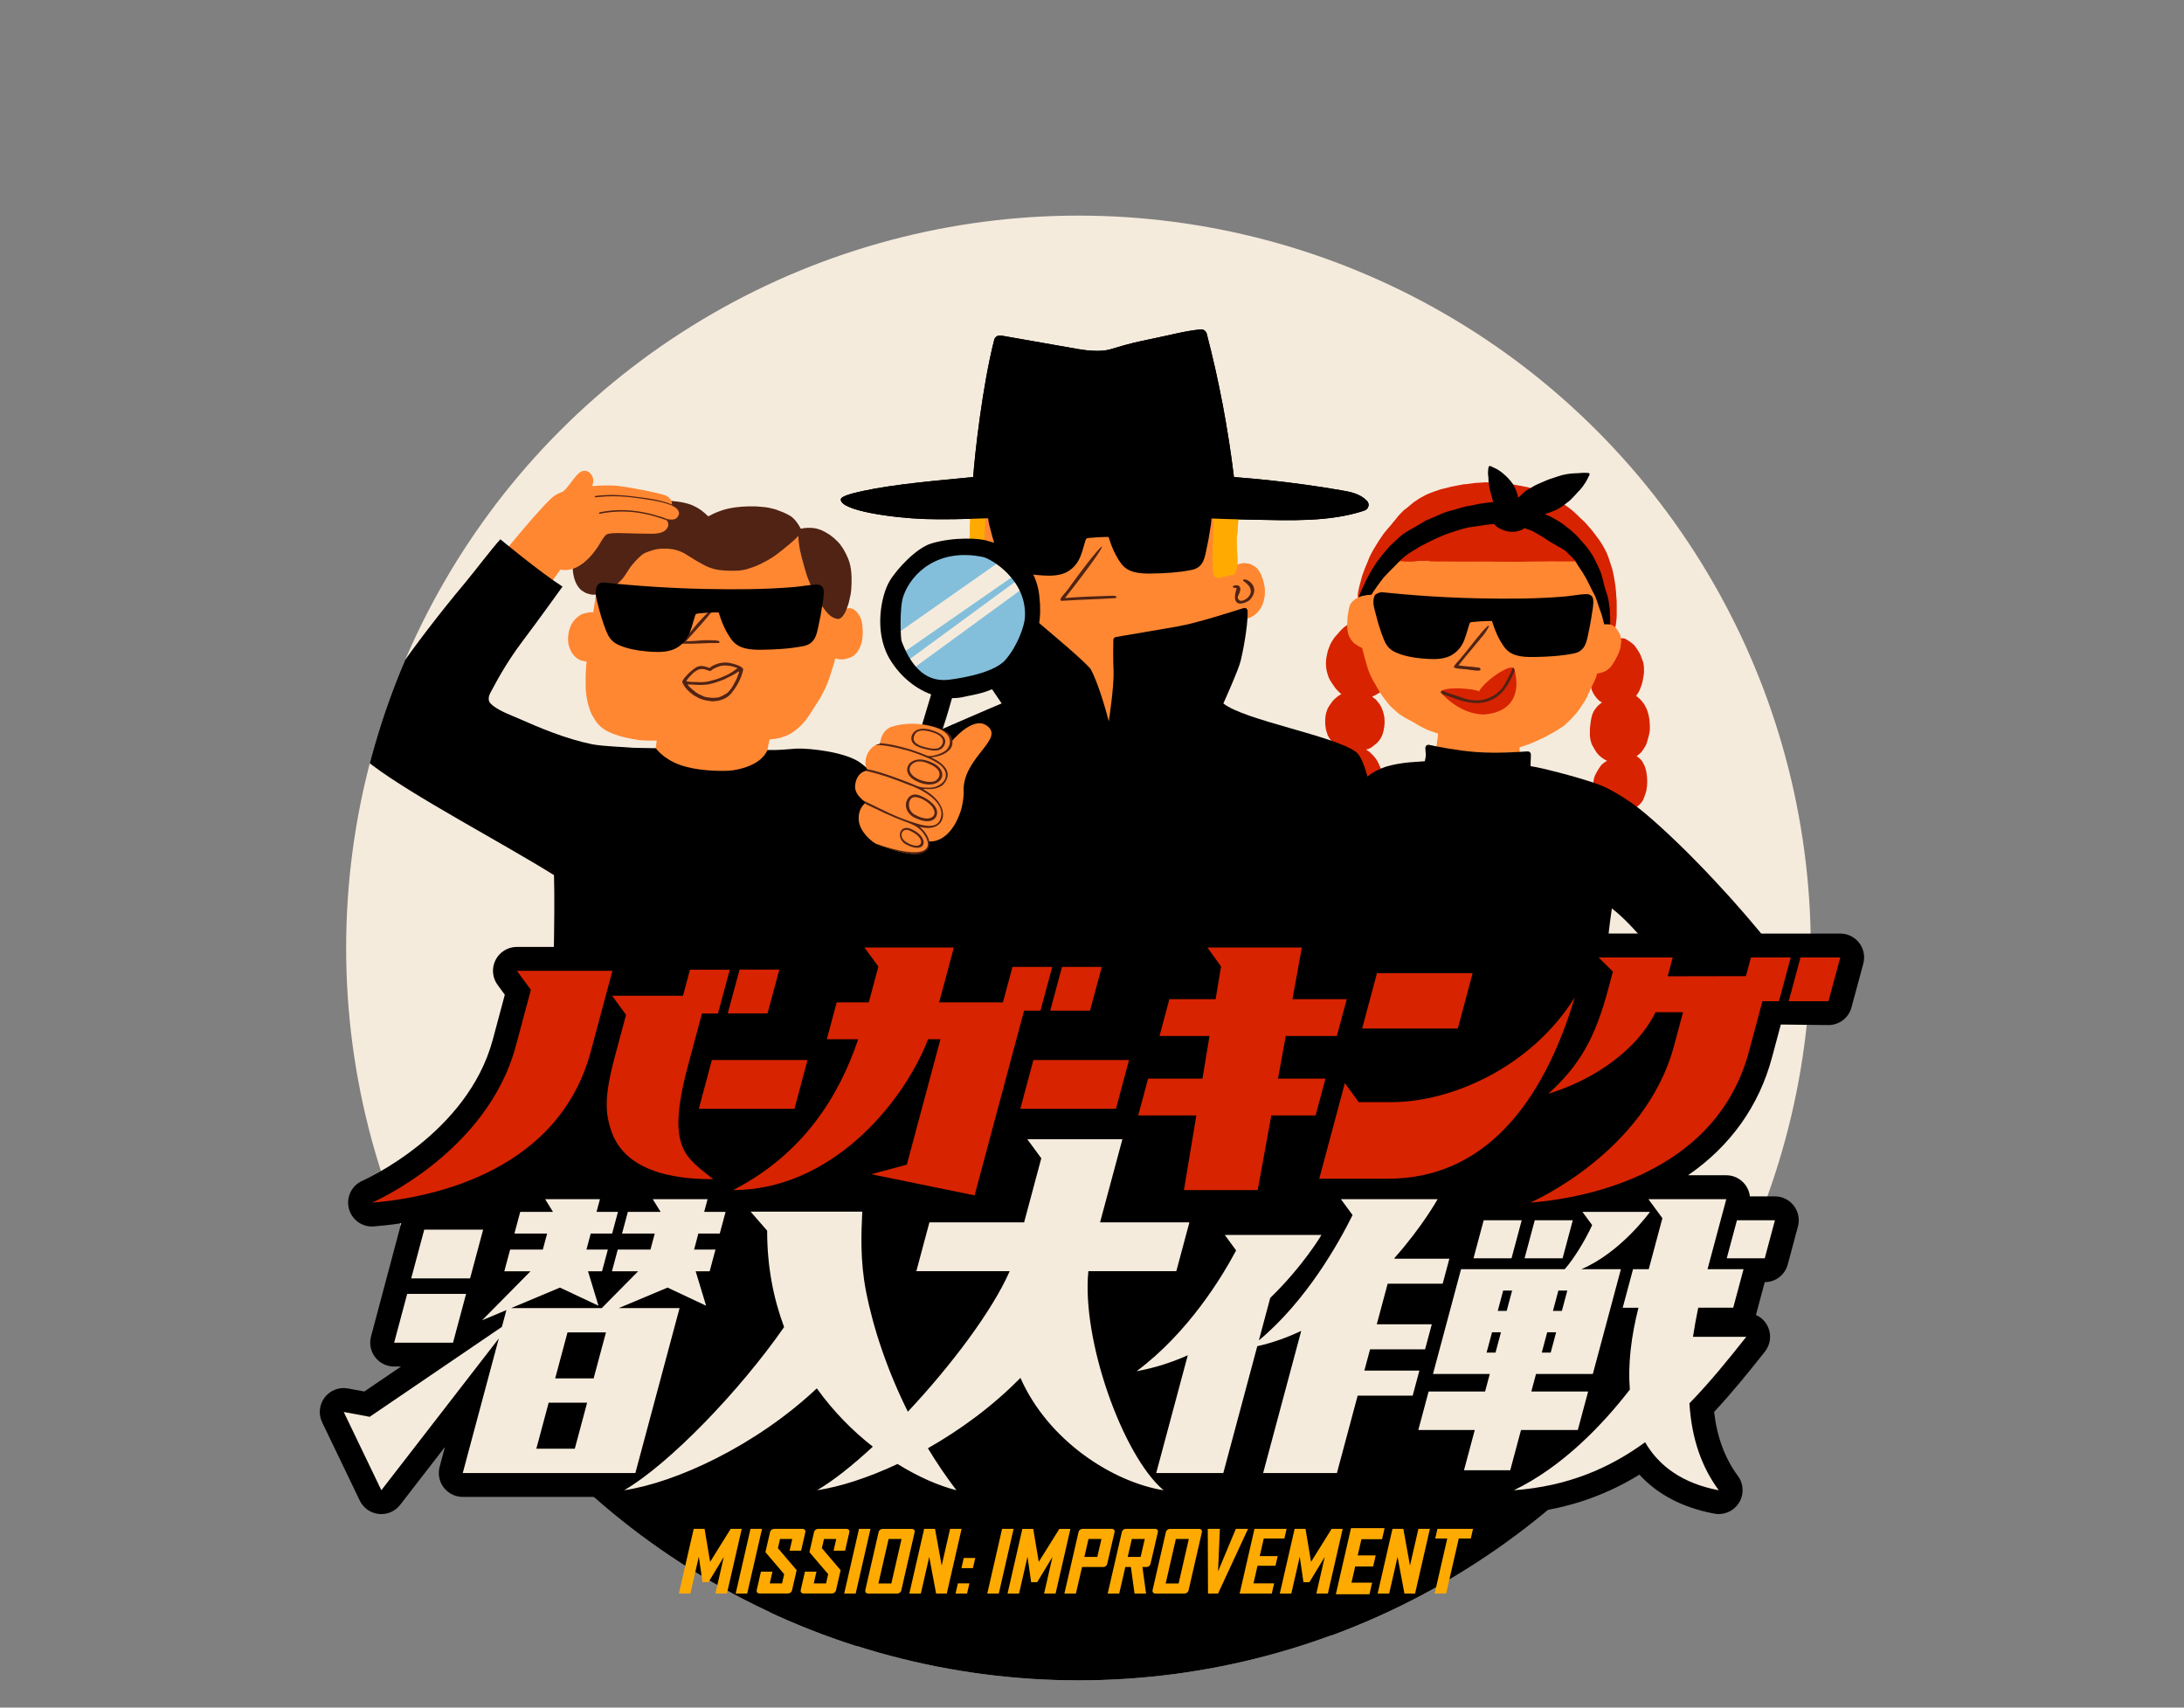 <?xml version="1.0" encoding="UTF-8"?>
<svg id="_レイヤー_2" data-name="レイヤー 2" xmlns="http://www.w3.org/2000/svg" xmlns:xlink="http://www.w3.org/1999/xlink" viewBox="0 0 1100 860">
  <rect x="0" y="0" width="1100" height="860" fill="#808080" stroke="none"/>
  <defs>
    <style>
      .cls-1 {
        fill: #502314;
      }

      .cls-2 {
        fill: #ff8732;
      }

      .cls-3, .cls-4 {
        fill: none;
      }

      .cls-4 {
        stroke: #571a11;
        stroke-miterlimit: 10;
        stroke-width: .73px;
      }

      .cls-5 {
        clip-path: url(#clippath-1);
      }

      .cls-6 {
        fill: #fa0;
      }

      .cls-7 {
        clip-path: url(#clippath-3);
      }

      .cls-8 {
        fill: #f5ebdc;
      }

      .cls-9 {
        clip-path: url(#clippath-2);
      }

      .cls-10 {
        fill: #ef8237;
      }

      .cls-11 {
        fill: #d72300;
      }

      .cls-12 {
        clip-path: url(#clippath);
      }

      .cls-13 {
        fill: #0e0307;
      }

      .cls-14 {
        fill: #83bfdb;
      }
    </style>
    <clipPath id="clippath">
      <circle class="cls-3" cx="543.18" cy="477.43" r="368.84"/>
    </clipPath>
    <clipPath id="clippath-1">
      <path class="cls-3" d="M747.55,359.84c-8.3.02-16.43-4.89-21.89-11.12.52-3.31,17.12-1.92,19.28-.55,2.98-5.53,16.96-15.03,17.78-11.01,3.36,11.98-1.18,21.65-15.18,22.67"/>
    </clipPath>
    <clipPath id="clippath-2">
      <path class="cls-3" d="M251.24,281.34s23.03-28.62,28.42-31.95c6.09-3.77,21.53-5.64,31.78-4.66,9.24,1.15,21.96,3.96,23.75,4.79,4.09,1.9,3.19,5.12,3.19,5.12,2.9,1.22,4.13,3.18,3.45,4.73-.85,1.94-2.22,3.27-7.99,1.47,1.26-.04,3.45,2.11,2.56,4.44-.81,2.13-3.17,3.53-8,3.53-2.81,0-10.05-.13-13.82-.28-4.84-.19-7.74.05-8.72.49-1.25.56-2.07,2.2-2.87,3.28,0,0-8.78,17.06-20.73,14.56l-10.4,14.46-20.63-19.98Z"/>
    </clipPath>
    <clipPath id="clippath-3">
      <path class="cls-3" d="M480.83,399.01c1.62-8.73-.57-23.77-1.54-22.82.25-.52.76-1.89.17-4.26-.76-3.03-4.66-4.74-10.28-6.22-6.07-1.59-13.92-1.79-20.18.33-3.77,1.27-5.05,4.89-5.45,6.76h0c-.67,3.18.1.96-3.06,2.72-3.95,2.48-6.1,8.64-3.38,12.44-4.23.57-6.35,4.21-6.46,8.38.1,3.42,3,5.92,5.4,7.82-3.01,2.5-3.84,5.94-3.5,9.11.44,5.19,5.71,10.04,8.53,11.63,4.87,1.95,9.13,3.21,12.44,4.05,4.23,1.07,7.62,1.89,10.73.75,1.12-.41,2.57-1.06,3.33-2.38.52-.89.66-2.53.41-3.8,3.99,3.48,11.22-15.78,12.83-24.51Z"/>
    </clipPath>
  </defs>
  <g id="_レイヤー_1-2" data-name="レイヤー 1">
    <g>
      <g class="cls-12">
        <circle class="cls-8" cx="543.18" cy="477.43" r="368.84"/>
        <g>
          <path class="cls-11" d="M809.42,383.19c-.16-.09-.25-.14-.34-.19-1.44-.68-2.68-1.63-3.82-2.72-.64-.62-1.16-1.33-1.63-2.09-.51-.83-.99-1.68-1.48-2.52-.57-.96-.87-2.02-1.09-3.1-.21-1.03-.36-2.06-.29-3.12.02-.34,0-.69,0-1.03,0-.27,0-.54,0-.81,0-.94.16-1.87.25-2.81.12-1.13.3-2.26.53-3.37.22-1.07.58-2.09,1.06-3.06.16-.32.37-.62.58-.91.34-.47.68-.94,1.05-1.38.32-.38.67-.76,1.05-1.09.42-.37.88-.69,1.32-1.03.08-.06.16-.14.26-.22-.08-.06-.14-.1-.2-.13-.72-.29-1.31-.75-1.84-1.31-.99-1.04-1.84-2.18-2.51-3.46-.34-.65-.64-1.33-.8-2.06-.24-1.11-.55-2.21-.79-3.32-.11-.51-.26-1.01-.44-1.5-.25-.68-.46-1.37-.65-2.07-.09-.33-.12-.68-.13-1.02-.02-.92-.06-1.85,0-2.76.04-.62.2-1.25.36-1.86.18-.7.39-1.39.63-2.07.49-1.42,1.26-2.69,2.36-3.72,1.12-1.05,2.29-2.05,3.54-2.94.1-.07.2-.15.31-.21,1.11-.64,2.21-1.29,3.39-1.81.56-.24,1.13-.48,1.7-.71.32-.13.65-.22.97-.33.27-.09.55-.18.82-.27.58-.19,1.16-.4,1.74-.58.65-.2,1.32-.16,1.99-.16.35,0,.68.04,1.01.16.15.06.31.11.44.2,1.06.66,2.15,1.25,3.1,2.08.07.06.14.12.21.16.67.42,1.16,1.02,1.62,1.65.78,1.09,1.52,2.2,2.16,3.37.4.73.72,1.49.95,2.3.1.38.27.75.42,1.11.24.58.46,1.18.56,1.81.1.59.18,1.18.21,1.77.04.83.04,1.66.02,2.49-.02.52-.08,1.05-.16,1.56-.16,1.01-.33,2.03-.55,3.04-.14.65-.35,1.29-.55,1.92-.12.38-.29.74-.41,1.12-.47,1.48-1.22,2.81-2.14,4.05-.04.06-.08.12-.13.2.26.29.55.52.86.74.62.42,1.14.94,1.62,1.51.22.26.45.51.67.78.18.22.37.44.53.68.6.88,1.11,1.81,1.54,2.79.73,1.65,1.12,3.39,1.4,5.15.23,1.49.26,2.99.29,4.49.02,1.03-.1,2.06-.34,3.07-.24,1.02-.53,2.02-.8,3.04-.13.5-.27,1.01-.44,1.5-.33.94-.76,1.83-1.35,2.64-.17.23-.34.47-.48.72-.45.75-1,1.42-1.65,2-.39.35-.83.64-1.24.96-.12.1-.25.2-.4.32.17.12.3.21.43.3.67.43,1.26.96,1.81,1.54.12.13.23.27.34.42.13.19.26.39.38.6,1.16,2,1.55,3.01,1.99,5.29.13.71.21,1.43.28,2.15.1,1.03.11,2.06.12,3.09.01,1.22-.18,2.41-.38,3.61-.14.82-.41,1.6-.68,2.39-.23.65-.44,1.3-.7,1.93-.42,1.04-.99,1.96-1.79,2.74-.25.24-.48.49-.73.73-.09.09-.18.18-.29.25-.74.48-1.42,1.06-2.23,1.43-.41.19-.79.43-1.2.62-.86.38-1.75.67-2.68.84-.58.11-1.17.19-1.76.29-.16.02-.32.04-.48.04-.72,0-1.45-.02-2.17-.04-.32,0-.65-.04-.97-.04-.45,0-.9-.06-1.34-.18-.21-.06-.42-.08-.64-.11-.25-.03-.51-.03-.75-.1-.73-.21-1.45-.43-2.17-.68-.25-.08-.48-.24-.71-.39-.45-.3-.89-.61-1.34-.92-.1-.07-.21-.15-.3-.23-.84-.79-1.65-1.61-2.25-2.62-.46-.78-.89-1.57-1.18-2.43-.24-.73-.34-1.48-.45-2.23-.19-1.29-.2-2.6-.11-3.9.06-.82.23-1.64.36-2.47.18-1.21.64-2.32,1.22-3.39.67-1.24,1.4-2.45,2.23-3.59.24-.33.52-.65.83-.92.65-.58,1.34-1.1,2.12-1.49.08-.04.15-.09.32-.19"/>
          <path class="cls-11" d="M749.57,242.94s.09.07.14.07c.65,0,1.29.18,1.94.13.21-.01.43.02.65.04.3.02.61.08.91.07.98-.04,1.95.11,2.92.15.68.03,1.37.04,2.06.08.39.02.79.05,1.18.13.43.09.86.08,1.29.14.57.08,1.14.17,1.71.3.98.24,1.99.33,2.98.52.69.13,1.39.21,2.07.41.48.14.98.25,1.49.24.07,0,.15,0,.21.04.29.17.62.17.93.26.24.06.48.16.7.28.21.11.42.2.66.22.32.03.63.14.93.26.23.09.48.16.72.24.44.15.9.28,1.32.46.64.28,1.27.61,1.9.91.24.12.5.21.74.33,1.01.48,2.06.88,3.03,1.45.08.04.16.09.24.12,1.01.4,1.95.94,2.92,1.43.3.15.64.25.93.42.7.41,1.4.82,2.07,1.28,1.26.85,2.5,1.72,3.73,2.61,1.19.86,2.31,1.8,3.39,2.79.89.82,1.72,1.71,2.6,2.53.63.59,1.27,1.18,1.9,1.77.16.15.32.29.47.45.92,1.04,1.85,2.08,2.76,3.13,1,1.16,1.92,2.4,2.83,3.63.58.78,1.18,1.56,1.74,2.35.92,1.3,1.71,2.67,2.47,4.08.12.22.22.45.36.67.49.79.83,1.64,1.16,2.51.15.4.3.81.46,1.21.51,1.26.83,2.58,1.27,3.86.04.12.07.24.12.36.67,1.8,1.07,3.67,1.41,5.55.17.92.34,1.85.47,2.78.19,1.34.42,2.68.51,4.03.06.94.09,1.88.2,2.81.21,1.8.24,3.61.23,5.41,0,1.65,0,3.29-.02,4.93,0,.59-.06,1.19-.12,1.78-.08.81-.2,1.61-.3,2.42-.04.28-.07.57-.14.85-.05.2-.13.41-.24.59-.18.29-.49.37-.8.22-.11-.06-.21-.13-.32-.2-.37-.23-.73-.47-1.1-.69-.45-.27-.91-.51-1.36-.78-.17-.1-.31-.24-.48-.37-.13.03-.26.07-.4.09-.32.03-.58-.15-.63-.46-.23-1.36-.69-2.66-1.15-3.95-.41-1.14-.82-2.28-1.13-3.45-.34-1.28-.83-2.5-1.2-3.77-.08-.27-.21-.47-.44-.65-.39-.3-.65-.72-.88-1.15-.37-.7-.75-1.4-1.07-2.13-.48-1.09-.9-2.21-1.35-3.31-.18-.43-.36-.87-.58-1.28-1.02-1.98-2.05-3.95-3.07-5.92-.13-.25-.28-.51-.42-.76-.59-1.04-1.09-2.12-1.55-3.22-.13-.31-.29-.62-.44-.93-.21-.01-.39-.03-.57-.03-.99-.01-1.99-.02-2.98-.04-1.06-.02-2.13-.04-3.2-.11-.59-.03-1.18-.16-1.78-.15-.59,0-1.19,0-1.79.02-.99.01-1.99.02-2.98.05-1.37.04-2.74.11-4.12.17-.29,0-.58.03-.87.03-3.7.05-7.41.08-11.11.01-.63-.01-1.26-.06-1.9-.09-.2,0-.4-.03-.59-.03-1.77,0-3.54,0-5.31.03-1.21.02-2.42.11-3.63.13-1.79.04-3.58.04-5.37.08-1.44.04-2.89.08-4.33.17-1.64.09-3.29.15-4.93.13-.79-.01-1.59-.01-2.38,0-2.08.02-4.16-.1-6.23-.18-1.59-.06-3.18-.14-4.77-.07-1.81.07-3.62.06-5.42-.06-.25-.02-.5-.07-.75-.1-.32-.04-.53-.21-.61-.53-.01-.03-.04-.06-.08-.11-.54-.02-1.09.01-1.65.04-.31.02-.61.05-.92.06-.14,0-.3.02-.43-.03-.27-.1-.53-.08-.8-.06-1.03.08-2.05.17-3.08.25-.21.02-.43.01-.65.02-1.07.01-2.13-.02-3.2.09-.48.05-.97.03-1.46.02-.76,0-1.51.02-2.27.12-.41.05-.83.06-1.24.08-.09,0-.18.01-.28.02-.2.26-.4.51-.59.77-1.22,1.62-2.55,3.15-3.94,4.62-1.65,1.75-3.21,3.58-4.66,5.49-.12.16-.23.32-.34.49-.72,1.08-1.44,2.17-2.16,3.25-.15.22-.27.47-.55.58-.07.03-.14.12-.17.2-.12.3-.25.6-.33.91-.13.48-.33.7-.79.73-.48.04-.97.08-1.45.1-.49.03-.98.04-1.46.08-.27.03-.54.08-.79.15-.35.1-.69.19-1.06.2-.15,0-.31.07-.46.12-.46.15-.83-.11-.83-.6,0-.76.09-1.51.23-2.25.18-.88.34-1.77.53-2.66.08-.38.22-.76.33-1.14.32-1.13.61-2.27.89-3.4.17-.67.38-1.32.64-1.96.21-.53.43-1.07.59-1.63.25-.85.62-1.65.97-2.47.29-.7.61-1.39.9-2.09.18-.45.34-.91.5-1.37.39-1.07.96-2.06,1.48-3.07.27-.53.57-1.05.87-1.56.3-.51.62-1.01.93-1.52.46-.75.91-1.52,1.38-2.27.31-.5.65-1,.98-1.49.53-.79,1.06-1.59,1.61-2.38.24-.35.51-.7.79-1.03,1.06-1.25,2.09-2.54,3.21-3.75.33-.35.59-.77.9-1.15.37-.44.75-.88,1.13-1.32.14-.16.29-.32.41-.5.58-.88,1.3-1.64,2.01-2.41.49-.53,1-1.04,1.52-1.55.38-.38.78-.75,1.25-1.03.21-.13.4-.3.6-.46.47-.39.95-.78,1.42-1.17.3-.25.61-.51.91-.77.73-.64,1.47-1.28,2.35-1.74.17-.09.34-.21.49-.33.6-.49,1.27-.89,1.96-1.25.77-.4,1.52-.83,2.28-1.25.06-.04.12-.08.19-.11.84-.37,1.66-.78,2.54-1.07.19-.06.38-.1.56-.19.8-.39,1.65-.61,2.49-.88.31-.1.62-.21.91-.34.43-.19.88-.3,1.34-.42,1.52-.38,3.06-.69,4.57-1.14.55-.16,1.13-.23,1.69-.35.81-.16,1.62-.33,2.44-.49.37-.07.75-.12,1.12-.19.12-.02.25-.03.37-.07.53-.2,1.09-.23,1.65-.24.45,0,.9-.09,1.34-.14.75-.09,1.5-.19,2.25-.29.25-.03.5-.06.75-.11.76-.16,1.54-.15,2.32-.2.92-.06,1.84-.1,2.76-.16.14,0,.28-.05.42-.08h1.95Z"/>
          <path class="cls-11" d="M663.97,425.21c.16-.11.11-.27.12-.42.02-.57.03-1.13.07-1.7.08-1.38.37-2.72.81-4.03.4-1.18.91-2.31,1.39-3.44.23-.54.56-1.03.91-1.49.82-1.09,1.77-2.06,2.79-2.96.34-.3.72-.53,1.11-.75.53-.29,1.06-.57,1.62-.87-.07-.09-.12-.18-.19-.25-1.44-1.44-2.75-2.98-3.73-4.78-.22-.39-.45-.78-.67-1.16-.77-1.32-1.28-2.74-1.64-4.22-.08-.32-.15-.63-.24-.95-.27-.88-.36-1.79-.41-2.7-.09-1.5.06-2.99.32-4.47.07-.39.12-.78.18-1.17.13-.96.43-1.87.78-2.77.02-.06.06-.13.07-.19.41-1.38,1.18-2.59,1.88-3.83.45-.8,1-1.53,1.58-2.23.11-.13.22-.27.34-.38.81-.8,1.61-1.6,2.49-2.32.55-.45,1.12-.86,1.82-1.03.06-.02.1-.08.18-.14-.3-.16-.59-.27-.88-.37-.39-.14-.75-.34-1.09-.58-.76-.54-1.47-1.14-2.07-1.86-.01-.01-.02-.03-.03-.04-.77-.72-1.38-1.58-1.98-2.44-.31-.45-.56-.95-.83-1.43-.03-.06-.06-.13-.07-.19-.07-.69-.42-1.3-.6-1.96-.04-.13-.08-.26-.11-.4-.1-.63-.21-1.26-.31-1.89-.1-.68-.14-1.37-.13-2.06,0-.65-.02-1.31.04-1.96.11-1.18.28-2.35.69-3.48.12-.32.19-.66.32-.98.44-1.04,1.02-1.99,1.7-2.88.24-.31.5-.61.71-.95.37-.59.87-1.06,1.38-1.52.21-.18.42-.36.62-.55.71-.68,1.51-1.24,2.38-1.7.07-.04.14-.09.21-.14.01,0,.01-.03.02-.05-.02-.03-.03-.06-.05-.08-.96-.69-1.71-1.6-2.51-2.44-.41-.43-.74-.95-1.07-1.45-.26-.39-.52-.77-.79-1.15-.98-1.38-1.87-2.81-2.31-4.47-.16-.61-.38-1.22-.53-1.83-.2-.84-.31-1.69-.38-2.55-.08-1.01-.11-2.03.01-3.04.12-1.01.25-2.01.51-3,.08-.32.14-.64.2-.96.09-.51.21-1.01.43-1.48.06-.14.11-.29.16-.43.26-.69.5-1.39.79-2.07.2-.46.45-.89.71-1.32.7-1.15,1.43-2.28,2.36-3.25.5-.52.95-1.09,1.43-1.63.63-.7,1.27-1.41,1.97-2.04.79-.7,1.63-1.38,2.61-1.83,1.54-.71,3.14-.99,4.82-.58.5.12,1.01.19,1.5.37,1.05.39,2.11.75,3.1,1.26.67.35,1.3.77,1.94,1.18,1.43.94,2.69,2.08,3.86,3.33.59.63,1.09,1.34,1.57,2.04.69,1.01,1.33,2.05,1.96,3.1.67,1.13,1.19,2.33,1.57,3.59.2.66.38,1.32.56,1.98.19.72.25,1.46.31,2.2.02.27.05.55.06.82.03.52.19,1,.41,1.48.59,1.27.83,2.62.72,4.02-.05.62-.24,1.22-.47,1.79-.24.59-.53,1.16-.82,1.72-.52.99-1.22,1.87-1.89,2.77-.2.26-.41.51-.6.77-.59.79-1.32,1.45-2.12,2.02-1.35.95-2.8,1.74-4.3,2.42-.03.01-.04.05-.06.07-.02.12.08.15.14.2.47.35.95.68,1.41,1.05.21.17.39.39.57.59.2.23.37.5.58.72,1.46,1.58,2.3,3.49,2.86,5.53.12.43.22.87.32,1.3.05.2.08.4.12.61.25,1.66.26,3.33.04,4.99-.09.67-.22,1.32-.35,1.98-.17.86-.4,1.71-.75,2.51-.37.85-.76,1.7-1.37,2.42-.01.01-.02.03-.03.04-.69,1.05-1.65,1.84-2.65,2.58-.39.29-.76.59-1.14.88-.74.59-1.57.97-2.51,1.11-.1.02-.19.05-.33.1.07.08.1.14.15.17.23.16.45.31.69.45.42.24.79.55,1.14.89.28.28.56.56.86.82.64.56,1.16,1.22,1.69,1.88,1.08,1.33,1.77,2.86,2.42,4.42.4.97.74,1.96,1.03,2.97.13.46.22.94.28,1.42.13.96.23,1.91.34,2.87.12,1.05.04,2.09-.04,3.14-.12,1.67-.51,3.29-.98,4.9-.12.43-.31.84-.49,1.25-.54,1.2-1.22,2.31-1.98,3.38-.03.04-.05.09-.09.13-.62.67-1.29,1.29-2.05,1.8-.53.35-1.08.67-1.62,1.01-.61.38-1.22.75-1.85,1.14-.03.09.06.13.12.19.99.87,1.87,1.82,2.59,2.92.41.62.72,1.29.94,2,.17.56.37,1.11.53,1.67.25.91.47,1.83.57,2.78.04.39.07.79.13,1.18.1.62.1,1.23.05,1.85-.03.46,0,.93,0,1.39,0,.19-.01.38-.03.57-.09,1.12-.26,2.22-.51,3.31-.18.79-.42,1.56-.69,2.32-.42,1.19-1.18,2.12-2.08,2.97-.43.4-.85.8-1.28,1.2-.33.3-.71.55-1.09.78-1.05.64-2.17,1.11-3.36,1.41-.65.16-1.29.38-1.93.55-.45.12-.9.21-1.35.32-.08.02-.15.08-.22.11l-3.08.33c-.37-.06-.74-.13-1.11-.16-1.08-.09-2.09-.39-3.06-.85-.79-.37-1.54-.83-2.28-1.31-.27-.18-.54-.37-.83-.53-.96-.52-1.77-1.24-2.57-1.97-.35-.33-.65-.71-.89-1.13-.59-1.03-1.1-2.1-1.38-3.26-.14-.55-.27-1.1-.4-1.65-.04-.16-.04-.35-.24-.43l-.16-1.44Z"/>
          <path class="cls-10" d="M794.98,282.33c.03.07.11.22.19.39h.23c-.14-.15-.35-.42-.42-.39"/>
          <path class="cls-4" d="M794.98,282.33c.03.07.11.22.19.39h.23c-.14-.15-.35-.42-.42-.39Z"/>
          <path class="cls-2" d="M816.44,321.71c-.04-1.03-.36-1.99-.86-2.88-.36-.64-.78-1.26-1.18-1.88-.29-.46-.65-.87-1.06-1.23-.23-.2-.51-.34-.76-.51-.92-.61-1.95-.92-3.04-1.05-.34-.04-.68-.07-1.02-.11-.16-.16-.17-.36-.21-.55-.16-.87-.31-1.74-.5-2.6-.3-1.36-.74-2.68-1.22-3.98-.56-1.5-1.08-3.03-1.75-4.49-.77-1.67-1.57-3.33-2.34-5-.34-.74-.66-1.48-.99-2.23-.32-.74-.65-1.49-.97-2.23-.31-.71-.66-1.4-1.07-2.07-.29-.48-.53-.98-.76-1.49-.41-.9-.88-1.78-1.4-2.63-.49-.8-.95-1.62-1.33-2.48-.14-.31-.31-.61-.47-.91-.04-.09-.2-.4-.33-.66-4.32,0-9.6,0-11.33,0-2.28,0-4.56-.04-6.83.03-2.82.09-5.64,0-8.46.09-2.75.1-5.5.11-8.24.06-4.82-.09-9.65-.02-14.48-.1-2.19-.03-4.37.06-6.56.04-2.88-.02-5.75,0-8.62-.04-1.19-.02-2.39-.07-3.58-.05-.9,0-1.81.07-2.71.06-1.24-.01-2.49-.08-3.74-.11-.67-.02-1.34-.31-2-.33-.56,0-1.12.26-1.68.25-.96-.01-1.92-.02-2.87,0-.58.01-1.15.08-1.73.13-.34.03-.68.07-1.02.08-1.01.01-2.03.02-3.04,0-.87,0-1.73-.1-2.59-.2-.36-.04-.72-.03-1.08-.02-.25,0-.44.13-.58.34-.11.16-.25.31-.39.43-.32.29-.61.61-.89.95-.68.86-1.37,1.73-2.15,2.51-.69.69-1.38,1.38-2.06,2.08-.4.41-.8.84-1.16,1.28-.76.92-1.48,1.87-2.25,2.78-.87,1.04-1.59,2.2-2.38,3.29-.05.07-.1.15-.15.22-.69.9-1.39,1.8-2.08,2.71-.12.16-.27.23-.45.26-.12.02-.25.03-.38.03-.85,0-1.69.12-2.51.33-.37.09-.74.13-1.12.21-.16.03-.31.08-.47.13-1.34.48-2.55,1.19-3.67,2.07-1.35,1.05-2.2,2.42-2.51,4.11-.23,1.24-.44,2.49-.64,3.74-.12.75-.15,1.51-.15,2.27,0,.27-.04.54-.06.81-.01.14-.03.29-.03.43.02,1.05,0,2.1.07,3.14.09,1.36.42,2.67.98,3.92.18.39.43.75.65,1.12.41.69.91,1.31,1.46,1.88.1.1.19.22.31.3.58.41,1.14.82,1.74,1.19.57.35,1.15.68,1.78.92.05.02.1.05.14.07.28.1.42.31.49.6.12.51.28,1.01.39,1.52.23,1.08.54,2.13.86,3.19.4,1.29.74,2.6,1.09,3.91.33,1.24.79,2.44,1.27,3.62.57,1.38,1.19,2.75,1.95,4.05.72,1.25,1.53,2.45,2.14,3.77,1.04,1.65,2.01,3.35,3.22,4.88.8,1.02,1.6,2.05,2.41,3.07.46.58.98,1.11,1.54,1.6.9.79,1.77,1.6,2.66,2.39.76.67,1.56,1.29,2.44,1.79.49.28.94.61,1.42.89.4.24.82.46,1.23.68.33.18.68.33,1.01.51.73.39,1.46.78,2.19,1.19.33.18.65.39.97.59,1.22.78,2.48,1.48,3.78,2.12.73.36,1.46.71,2.2,1.05.39.18.8.33,1.2.48.46.17.92.32,1.38.48.82.28,1.64.57,2.46.85.29.1.34.12.33.4,0,.32-.04.65-.08.97-.08.57-.24,1.13-.25,1.71,0,.09-.02.18-.04.27-.17.67-.2,1.36-.28,2.04-.13,1.22-.27,2.44-.39,3.67-.08.83-.13,1.65-.15,2.49-.01.76-.09,1.51-.14,2.27-.02.27-.04.54-.06.81-.06.66-.1,1.33-.18,2-.1.82-.18,1.65-.15,2.48,0,.23.08.41.25.57.59.56,1.16,1.14,1.76,1.69.71.64,1.54,1.14,2.37,1.62.55.31,1.1.63,1.65.93,1.33.73,2.61,1.55,3.97,2.22.86.42,1.72.83,2.61,1.19.62.24,1.27.39,1.92.55.79.2,1.58.38,2.37.55.54.12,1.09.22,1.64.32.55.1,1.1.19,1.65.28,1.9.32,3.82.58,5.76.55.34,0,.69,0,1.03,0,.54,0,1.08-.02,1.62-.13.58-.11,1.18-.16,1.77-.25,1.16-.18,2.32-.36,3.47-.56.33-.06.66-.16.99-.26,1.05-.33,2.07-.76,3.08-1.2.78-.33,1.53-.74,2.27-1.14.4-.21.76-.48,1.14-.72.16-.1.31-.25.53-.24.22-.18.45-.35.65-.55.06-.06.05-.2.05-.31,0-.52,0-1.05,0-1.57.02-.87.08-1.73.09-2.6.02-1.37.02-2.75.03-4.12,0-.67,0-1.34-.01-2.01,0-.98.09-1.95.18-2.92.08-.81.07-1.62-.02-2.44-.05-.48-.08-.97-.04-1.43.11-.18.28-.21.43-.26.56-.19,1.13-.36,1.7-.55.26-.08.51-.16.77-.26.83-.3,1.66-.62,2.49-.91,1.41-.51,2.77-1.14,4.13-1.78.8-.38,1.57-.81,2.41-1.11.3-.11.59-.27.87-.43,1.84-1.01,3.67-2.02,5.5-3.05.56-.32,1.09-.71,1.63-1.06.69-.45,1.39-.9,2.09-1.36.17-.11.33-.22.48-.35.76-.66,1.53-1.33,2.22-2.07.18-.2.39-.37.59-.55.09-.09.19-.17.28-.26.53-.57,1.05-1.15,1.58-1.72.14-.16.31-.3.45-.46.29-.32.59-.64.86-.97.39-.47.76-.96,1.14-1.45.14-.18.3-.36.43-.56.52-.8,1.04-1.61,1.56-2.41.14-.21.26-.43.42-.63.51-.62.88-1.32,1.25-2.02.2-.38.43-.75.62-1.14.34-.71.68-1.43.99-2.17.23-.53.44-1.06.72-1.57.15-.28.24-.6.39-.89.35-.71.71-1.42,1.06-2.13.24-.5.47-1.01.7-1.52.26-.59.52-1.19.77-1.79.11-.28.18-.58.27-.88.05-.19.1-.38.13-.58.04-.24.17-.38.42-.43.46-.09.92-.2,1.37-.3.97-.22,1.91-.54,2.78-1.03.43-.25.81-.6,1.22-.89.81-.59,1.45-1.36,2.01-2.19.29-.43.54-.9.81-1.34.19-.31.39-.61.57-.92.76-1.35,1.46-2.74,2.04-4.19.32-.79.53-1.61.7-2.44.16-.73.23-1.46.26-2.2,0-.17.06-.35.1-.52v-.87c-.15-.16-.14-.37-.14-.56"/>
          <path d="M752.04,252.84c-.1-.58-.26-1.14-.42-1.7-.07-.22-.12-.45-.18-.68-.09-.34-.17-.68-.32-1-.12-.27-.17-.57-.24-.86-.12-.52-.28-1.04-.4-1.57-.15-.67-.27-1.34-.39-2.01-.1-.58-.2-1.15-.25-1.74-.04-.49-.1-.99-.15-1.48-.04-.41-.04-.83-.04-1.24,0-.19-.02-.38-.05-.56-.23-1.06-.17-2.14-.08-3.21.04-.47.16-.94.16-1.42,0-.46.72-.82,1.08-.64.16.08.33.15.48.24.47.27.99.47,1.49.7.79.36,1.56.75,2.27,1.26.54.39,1.11.74,1.62,1.17.9.78,1.83,1.52,2.65,2.4.47.5.96.99,1.39,1.52.72.88,1.4,1.79,1.91,2.82.28.56.53,1.14.8,1.71.2.42.41.84.55,1.29.26.85.52,1.71.73,2.57.02.07.02.14.08.2.17-.07.27-.22.4-.34.75-.7,1.51-1.4,2.25-2.11.64-.63,1.36-1.15,2.15-1.58.99-.55,1.96-1.15,2.93-1.73.72-.43,1.48-.78,2.25-1.12,1.4-.61,2.8-1.23,4.22-1.82,1.13-.47,2.28-.9,3.46-1.24.6-.17,1.18-.4,1.77-.59.83-.26,1.65-.56,2.5-.78.65-.17,1.32-.29,1.98-.42,1.2-.24,2.42-.37,3.64-.46.49-.04.99-.03,1.49-.07.78-.06,1.57-.04,2.35-.14.62-.08,1.25-.11,1.89-.08.64.03,1.28.02,1.92.03.51.01.89.63.62,1.06-.4.64-.67,1.34-1.01,2-.47.92-.98,1.83-1.61,2.66-.23.3-.42.63-.63.94-.33.49-.71.95-1.1,1.41-.43.5-.87.99-1.36,1.43-.32.29-.57.65-.86.97-.72.81-1.44,1.61-2.23,2.36-.28.26-.55.55-.81.83-.41.43-.93.74-1.39,1.12-.79.66-1.63,1.25-2.46,1.86-.61.44-1.24.83-1.88,1.23-1.04.64-2.16,1.11-3.3,1.53-.53.2-1.05.43-1.59.62-.67.23-1.36.41-2.04.62-.08.02-.16.03-.22.11.22.16.49.23.73.33,1.13.43,2.22.95,3.26,1.56.83.49,1.7.91,2.52,1.42.94.59,1.88,1.17,2.78,1.83.7.51,1.37,1.06,2.05,1.6.37.29.76.55,1.11.86.9.78,1.83,1.52,2.69,2.35.96.93,1.88,1.89,2.74,2.92.4.48.85.93,1.26,1.41.64.75,1.33,1.45,1.92,2.23.79,1.05,1.6,2.09,2.3,3.21.5.8,1.03,1.59,1.46,2.44.26.51.51,1.03.76,1.55.1.22.2.44.32.65.32.55.53,1.16.83,1.73.33.63.57,1.3.89,1.94.38.76.68,1.55.89,2.38.07.29.19.56.27.85.17.63.33,1.27.51,1.9.14.5.27,1.01.35,1.52.01.08.02.16.05.24.33,1.06.55,2.15.87,3.21.28.92.64,1.82.89,2.75.24.89.54,1.76.67,2.67.1.7.19,1.39.29,2.09.07.52.17,1.05.23,1.58.1.89.17,1.78.16,2.67-.01.79.09,1.57.1,2.35.02,1.05.07,2.11.05,3.17,0,.04,0,.13,0,.19-.2-.05-.39-.06-.58-.07-.74-.05-1.48-.05-2.22,0-.13.01-.23,0-.27-.15-.02-.09-.56-2.13-.74-2.86-.15-.61-.3-1.23-.49-1.83-.25-.77-.53-1.53-.82-2.29-.45-1.19-.85-2.4-1.21-3.62-.18-.61-.45-1.18-.63-1.79-.31-1.01-.77-1.96-1.28-2.89-.38-.69-.76-1.37-1.09-2.09-.57-1.24-1.2-2.45-1.8-3.67-.8-1.64-1.71-3.22-2.67-4.77-.72-1.17-1.54-2.27-2.28-3.43-.37-.57-.73-1.16-1.07-1.76-.6-1.05-1.37-1.97-2.24-2.8-.85-.8-1.68-1.61-2.52-2.42-.07-.07-.15-.13-.21-.21-.45-.54-1.05-.88-1.63-1.23-.91-.55-1.82-1.1-2.77-1.58-.35-.17-.65-.42-.99-.61-.62-.36-1.26-.7-1.89-1.06-.85-.48-1.67-1.01-2.47-1.56-1.64-1.13-3.37-2.14-5.09-3.13-.66-.38-1.29-.79-1.97-1.13-.77-.38-1.58-.67-2.4-.91-.23-.07-.46-.14-.7-.22-.06-.02-.78-.25-.95-.42-.09-.09-.16-.08-.25-.01-.24.17-.49.33-.73.51-.3.21-.62.36-.96.48-.93.34-1.89.6-2.87.79-.14.03-.29.04-.43.04-.68,0-1.35,0-2.03,0-.08,0-.16,0-.24-.02-.99-.17-1.99-.31-2.94-.71-.29-.12-.6-.19-.89-.31-.74-.31-1.49-.61-2.14-1.09-.22-.16-.48-.28-.71-.45-.42-.32-.75-.73-1.08-1.14-.11-.14-.22-.18-.41-.17-.78.05-1.56.12-2.34.19-.73.07-1.45.18-2.17.29-.89.14-1.78.3-2.67.41-1.04.13-2.07.27-3.1.44-.84.13-1.68.23-2.51.38-.9.16-1.79.42-2.68.66-1.31.35-2.6.81-3.9,1.2-1.2.36-2.39.74-3.57,1.16-1.19.42-2.37.85-3.52,1.39-1.07.5-2.16.95-3.24,1.44-.85.39-1.68.84-2.53,1.23-.89.41-1.74.92-2.63,1.32-.98.44-1.9.99-2.83,1.52-.47.26-.91.58-1.37.86-.82.51-1.64,1.01-2.47,1.5-.75.44-1.46.96-2.17,1.47-.56.4-1.13.81-1.66,1.26-.46.39-.89.81-1.35,1.21-.3.26-.55.56-.83.85-.92.93-1.84,1.86-2.75,2.81-.94.98-1.89,1.93-2.85,2.89-.76.76-1.49,1.55-2.22,2.33-.42.45-.77.96-1.12,1.46-.76,1.08-1.55,2.13-2.35,3.17-.44.57-.83,1.18-1.23,1.78-.19.29-.4.58-.62.85-.17.21-.31.44-.41.7-.06.15-.14.29-.21.44-.07.15-.2.26-.36.31-.28.09-.62.15-.94.17-.89.03-1.55.06-2.4.28-.43.11-.96.12-1.38.26-.45.15-.92.29-1.33.51-.1.06-.2.12-.31.14-.05-.06-.02-.11,0-.16.41-1.06.86-2.04,1.29-3.09.31-.75.69-1.47,1.02-2.21.41-.92.79-1.86,1.25-2.76.71-1.39,1.42-2.78,2.22-4.12.49-.81.94-1.65,1.43-2.46.35-.58.74-1.13,1.11-1.7.34-.54.65-1.11,1.05-1.61.25-.31.52-.62.76-.95.4-.52.78-1.06,1.17-1.59.42-.57.92-1.08,1.37-1.64.84-1.06,1.74-2.07,2.65-3.08.56-.62,1.17-1.2,1.79-1.78,1.15-1.07,2.3-2.14,3.45-3.21.38-.35.79-.65,1.19-.98.58-.47,1.18-.92,1.83-1.3.73-.44,1.47-.87,2.19-1.34.87-.56,1.81-.97,2.7-1.48.98-.57,1.93-1.17,2.89-1.76.55-.33,1.11-.63,1.65-.97.96-.61,2.01-1.01,3.06-1.43,1.38-.55,2.77-1.09,4.09-1.76,1-.51,2.05-.93,3.11-1.32,1.36-.5,2.77-.86,4.17-1.23.16-.04.33-.07.5-.1.5-.08.96-.31,1.44-.45,1.16-.34,2.31-.7,3.48-1.01.96-.26,1.95-.45,2.94-.58.82-.11,1.63-.27,2.44-.47,1.11-.26,2.23-.52,3.37-.67.71-.1,1.43-.22,2.14-.3,1-.11,2-.28,3.01-.36.25-.02.5-.01.75-.02.09,0,.18.01.27-.04"/>
          <path class="cls-11" d="M747.55,359.84c-8.3.02-16.43-4.89-21.89-11.12.52-3.31,17.12-1.92,19.28-.55,2.98-5.53,16.96-15.03,17.78-11.01,3.36,11.98-1.18,21.65-15.18,22.67"/>
          <path class="cls-1" d="M749.78,315.82c.13-.27.29-.65-.17-.72,0,0-.18.07-.32.2s-2.16,2.02-3.37,3.57c-.71.91-1.38,1.77-1.86,2.23-1.11,1.36-2.19,2.74-3.24,4.08-1.49,1.9-3.02,3.87-4.67,5.76-.5.72-1.11,1.38-1.7,2.01-.87.94-1.69,1.82-2.21,2.91.07.76,2.64.95,4.71,1.11,1.28.1,2.49.19,3.34.39.01,0,.02,0,.03,0,.24,0,.68.06,1.24.14,1.4.2,3.73.53,4.11-.11.13-.22,0-.59-.37-1.08-1.78-.28-3.61-.45-5.38-.61-1.65-.15-3.37-.3-5.01-.55l-.3-.05.18-.24c2.05-2.64,4.21-5.22,6.31-7.71,1.38-1.65,2.82-3.36,4.19-5.05.12-.26.65-.83,1.38-1.63,1.36-1.48,2.97-4.39,3.1-4.67Z"/>
          <path class="cls-1" d="M730.71,312.22c-.78-.66-1.7-1.06-2.57-1.58,0-.22,0-.43.03-.65.07-.58.07-1.16.06-1.74,0-.3-.01-.59,0-.89,0-.36-.14-.6-.46-.78-.27-.15-.53-.25-.84-.22-.49.04-.87.24-1.1.7-.18.37-.26.76-.29,1.17-.03.44-.05.89-.08,1.33,0,.12-.03.23-.05.37-.42-.03-.82-.11-1.22-.14-.4-.04-.81-.08-1.21-.08-.39,0-.78.03-1.17.07-.4.04-.79.1-1.19.16-.1-.23-.2-.43-.3-.64-.04-.1-.09-.2-.14-.29-.3-.46-.5-.98-.76-1.46-.04-.08-.09-.17-.14-.25-.19-.35-.52-.48-.9-.53-.29-.03-.56.01-.81.18-.14.09-.25.2-.32.35-.22.43-.27.86-.05,1.31.3.6.58,1.22.86,1.82.02.03.03.08.04.13-1.09.54-2.16,1.1-3.16,1.81-.07-.05-.13-.09-.2-.14-.48-.34-.96-.7-1.45-1.02-.39-.26-.78-.52-1.21-.72-.13-.06-.26-.14-.39-.22-.46-.26-.83-.16-1.11.2-.26.33-.41.72-.49,1.14-.04.2.06.36.23.48.12.08.25.15.37.24.39.31.78.62,1.16.94.4.33.81.67,1.21,1.01.04.04.07.08.11.13-.27.38-.44.79-.55,1.24-.06.24-.18.47-.24.72-.16.66-.26,1.32-.28,2-.02.56-.04,1.13.05,1.69.06.37.13.74.23,1.1.12.44.48.67.94.67.32,0,.61-.09.87-.26.24-.15.37-.37.38-.67.03-.74.05-1.48.16-2.21.1-.67.22-1.33.52-1.94.14-.29.26-.59.41-.88.32-.61.74-1.16,1.19-1.67.25-.28.56-.51.9-.67.93-.44,1.87-.83,2.88-1.03.21-.04.42-.08.64-.1.82-.07,1.64-.14,2.46-.18.78-.04,1.52.12,2.25.41.45.18.89.37,1.33.56.58.25,1.13.54,1.59,1,.36.36.75.69,1.1,1.07.3.34.6.69.83,1.09.09.16.21.31.32.46.28.44.51.91.74,1.38.14.29.27.59.46.85.23.32.54.56.97.59.05,0,.11,0,.16.02.36.07.65-.07.93-.26.3-.21.43-.5.41-.87-.02-.37-.08-.72-.25-1.05-.02-.04-.03-.08-.04-.11-.19-.64-.51-1.22-.81-1.8-.23-.44-.51-.85-.78-1.28-.05-.09-.11-.18-.17-.28.24-.37.48-.72.72-1.08.3-.45.61-.89.89-1.35.11-.18.18-.4.19-.61.03-.44-.21-.76-.57-.99-.07-.04-.15-.06-.22-.1-.36-.25-.7-.14-1.02.06-.21.13-.41.31-.59.48-.45.43-.83.91-1.21,1.4-.1.12-.17.27-.27.43"/>
          <path class="cls-1" d="M776.9,313.25c-.69-.75-1.56-1.26-2.35-1.88.03-.21.06-.43.11-.64.14-.56.21-1.14.27-1.71.03-.3.06-.59.11-.88.05-.36-.06-.62-.36-.83-.25-.18-.5-.31-.81-.32-.49-.03-.89.13-1.17.56-.22.35-.35.73-.43,1.12-.09.44-.16.88-.24,1.31-.02.11-.06.23-.1.36-.42-.08-.8-.21-1.19-.29-.4-.08-.79-.18-1.19-.23-.39-.05-.78-.06-1.17-.07-.4,0-.8,0-1.2.01-.08-.24-.15-.45-.22-.67-.03-.1-.06-.21-.11-.3-.25-.49-.37-1.03-.58-1.55-.03-.09-.07-.17-.1-.26-.15-.37-.46-.55-.83-.64-.28-.07-.55-.06-.82.08-.15.07-.28.17-.37.3-.27.4-.38.82-.21,1.29.22.63.42,1.28.64,1.92,0,.04.01.08.03.14-1.14.4-2.28.82-3.36,1.41-.06-.06-.12-.11-.18-.16-.44-.4-.86-.81-1.32-1.2-.36-.3-.71-.61-1.12-.86-.13-.08-.24-.17-.36-.26-.43-.31-.81-.26-1.13.06-.3.3-.5.67-.63,1.07-.06.19.02.37.16.51.11.1.23.18.34.29.35.35.7.71,1.04,1.07.36.38.72.76,1.08,1.15.03.04.06.09.09.14-.31.35-.54.74-.7,1.17-.09.23-.24.44-.33.68-.24.63-.42,1.28-.53,1.95-.09.56-.18,1.12-.15,1.69.02.38.04.75.1,1.12.07.45.39.72.85.78.32.04.62-.01.9-.15.26-.12.41-.32.46-.62.11-.73.23-1.46.43-2.18.18-.65.38-1.29.76-1.86.18-.27.33-.55.52-.82.39-.56.87-1.06,1.39-1.51.28-.24.61-.43.98-.56.97-.32,1.96-.6,2.99-.67.21-.02.43-.03.65-.03.82.03,1.65.06,2.47.12.77.06,1.49.3,2.18.68.42.23.84.47,1.26.72.54.32,1.06.68,1.46,1.19.31.4.67.78.96,1.2.26.38.51.76.69,1.19.07.17.18.33.26.5.23.47.39.97.57,1.46.11.3.2.62.35.89.19.35.47.62.89.71.05.01.11.02.16.03.34.12.65.01.95-.15.32-.17.49-.44.51-.81.03-.37.01-.72-.11-1.07-.01-.04-.02-.08-.03-.12-.11-.66-.35-1.27-.58-1.89-.17-.47-.41-.91-.61-1.36-.04-.1-.09-.19-.14-.3.29-.33.57-.66.85-.99.35-.41.72-.8,1.05-1.23.13-.16.22-.37.26-.58.08-.43-.12-.78-.44-1.05-.06-.05-.14-.08-.2-.13-.32-.29-.68-.23-1.02-.07-.23.11-.44.26-.65.41-.5.37-.93.81-1.37,1.24-.11.11-.2.25-.32.4"/>
          <path d="M802.43,301.93c-.19-1.8-1.56-2.8-3.75-2.71-3.47.15-7,.89-10.48,1.19-14.11,1.2-28.42,1.23-42.59.95-16.58-.32-33.12-1.37-49.57-3.11-.82-.09-3.14.78-3.54,1.51-1.69,3.12-.21,6.89.58,10.08.95,3.89,2.17,7.73,3.63,11.51,1.29,3.33,2.67,5.69,6.58,7.35,3.91,1.66,8.18,2.48,12.52,2.89,4.1.39,8.62.71,12.57-.48,3.63-1.1,6.3-3.56,7.96-6.37,1.82-3.09,2.43-6.47,3.51-9.76.43-1.31.33-1.59,1.97-1.75,1.27-.12,2.53-.23,3.81-.31,1.94-.12,3.88-.17,5.83-.18,1.39,4.55,3.31,9.21,6.25,13.2,3.32,4.51,8.79,5.02,14.71,4.95,6.68-.08,13.83-.49,20.35-1.81,6.14-1.24,6.44-6.73,7.43-11.08.58-2.55,1.04-5.11,1.42-7.68.39-2.67,1.1-5.69.81-8.38"/>
          <path d="M893.23,502.09c5.57-8.55,4.86-17.94-1.4-25.95-14.12-18.09-41.2-48-63.67-66.87-8.69-7.3-18.13-12.21-21.27-13.51-3.14-1.3-9.75-3.38-12.3-4.09-2.08-.59-16.15-4.63-23.67-5.82-.09-1.19.03-1.74.04-2.87,0-.77.13-2.07.09-3.09-.04-.85-.76-1.51-1.61-1.47-4.02.22-15.11,1.16-26.29.3-9.62-.74-18.69-2.61-23.39-3.59-.98-.2-1.89.57-1.85,1.58.05,1.17.13,2.57.23,3.31.06.48-.17,1.81-.49,3.36-5.06.41-9.75.39-16.86,2-15.05,3.39-24.37,16.58-29.15,37.29-1.56,6.78-2.08,136.5-2.08,136.5l1.18,294.48h226.25c-2.87-97.57-56.62-236.22-76.59-274.25,15.54-10.63,56.64-52.42,72.82-77.27ZM845.8,497.99c-.53.72-1.07,1.44-1.63,2.16-10.72,13.98-24.41,26.87-33.04,34.46-1.23-24.47-3.68-45.24-.13-71.08.28-2.07.56-4.08.84-6.02,11.86,9.18,22.59,24.67,31.62,34.35.77.82,1.51,1.65,2.21,2.47.89,1.04.94,2.56.13,3.66Z"/>
          <g class="cls-5">
            <path class="cls-1" d="M759.47,341.67c.84-1.61,1.79-3.43,2.49-5.42.15-.19.24-.15.28-.13.41.19.78,1.31.71,1.64-3.76,8.49-7.73,15.58-18.33,16.35h-.79c-3.94-.11-8.05-1.04-12.23-2.76-.49-.21-1.13-.41-1.8-.62-1.64-.52-3.9-1.17-4.13-2.02-.07-.24-.12-.59.11-.86.28-.21.89-.03,1.32.18.12.06.25.12.35.16,1.33.67,2.63,1.07,4.01,1.5.69.21,1.4.44,2.13.7.75.23,1.5.5,2.22.76,1.75.63,3.55,1.28,5.51,1.42,4.3.42,6.8-.05,10.28-1.94,3.89-1.96,5.97-5.18,7.58-8.46l.3-.51Z"/>
          </g>
          <path d="M439.85,385.25c-4.97,13.96-26.23,33.69-39.08,62.88-18.94,43-33.72,97.41-4.88,107.29,48.41,16.6,57.39-14.81,60.47-25.88,3.08-11.06,25.83-128.7,25.83-128.7l-42.34-15.6Z"/>
          <g>
            <g>
              <g>
                <path class="cls-2" d="M386.46,412.92h-49.29c-.02-.1-.1-.15-.19-.2-.59-.27-1.17-.54-1.76-.81-.36-.17-.73-.35-1.08-.55-.56-.31-1.12-.64-1.68-.97-.41-.24-.81-.48-1.22-.72-.25-.15-.5-.31-.75-.47-.57-.36-1.11-.76-1.65-1.16-.66-.49-1.31-1-1.94-1.52-.69-.56-1.3-1.21-1.95-1.82-.52-.48-.94-1.04-1.39-1.57-.93-1.12-1.79-2.29-2.58-3.51-.71-1.08-1.33-2.21-1.97-3.33-.19-.34-.38-.68-.55-1.03-.42-.86-.84-1.72-1.25-2.58-.24-.51-.49-1.02-.71-1.54-.5-1.18-.84-2.41-1.12-3.66-.09-.39-.14-.8-.17-1.2-.04-.45.02-.48.46-.48.73,0,1.45,0,2.18-.06.42-.04.84-.01,1.25,0,.52.01,1.05.04,1.57.06.09,0,.19,0,.28,0,.6.05,1.2.1,1.81.14.48.03.97.06,1.45.08.23.01.46.01.68.03.66.04,1.32.09,1.97.14.46.04.91.09,1.36.13.21.02.42.05.65,0,.07-.16.1-.32.12-.47.12-.87.23-1.73.35-2.6.15-1.07.31-2.13.46-3.19.15-1.05.28-2.1.43-3.15.16-1.16.32-2.32.49-3.47.06-.43.04-.45-.41-.46-.09,0-.19,0-.28,0-.63,0-1.26,0-1.9,0-1.32-.02-2.64.04-3.96-.09-.55-.05-1.1-.06-1.65-.1-.3-.02-.59-.04-.88-.09-.61-.09-1.22-.2-1.82-.31-.45-.07-.91-.13-1.35-.22-1.17-.24-2.34-.49-3.5-.75-1.02-.23-2.04-.46-3.04-.8-.78-.27-1.56-.52-2.33-.78-.35-.12-.69-.24-1.02-.37-1.05-.42-2.06-.94-3.07-1.44-.28-.14-.56-.27-.82-.44-1.07-.68-2.05-1.47-2.96-2.36-.81-.79-1.47-1.68-2.05-2.64-.42-.69-.83-1.39-1.24-2.08-.33-.57-.64-1.15-.89-1.77-.17-.44-.34-.88-.49-1.32-.19-.56-.38-1.12-.55-1.69-.28-.94-.5-1.9-.71-2.86-.27-1.21-.49-2.42-.59-3.66-.03-.38-.09-.75-.12-1.12-.04-.43-.09-.86-.1-1.29-.02-.64,0-1.29,0-1.94,0-1.12,0-2.24-.01-3.35,0-.9,0-1.8.07-2.7.05-.75.07-1.51.1-2.26.03-.5.07-.99.1-1.49,0-.07.03-.13.04-.2.09-.52.12-1.04.13-1.57,0-.05-.03-.1-.05-.16-.19-.03-.38-.06-.56-.09-.25-.03-.51-.05-.76-.1-.79-.14-1.55-.35-2.26-.71-1.72-.87-3.04-2.16-3.97-3.84-.56-.99-.96-2.05-1.28-3.13-.23-.78-.37-1.58-.41-2.38-.05-1-.04-2,.09-2.98.1-.77.23-1.54.42-2.3.32-1.23.73-2.42,1.38-3.52.51-.85,1.1-1.62,1.78-2.34.56-.59,1.2-1.08,1.85-1.57.64-.48,1.33-.87,2.1-1.09.35-.1.7-.2,1.05-.28.6-.13,1.19-.32,1.81-.37.27-.02.53-.06.8-.1.31-.05.61-.06.92.01.13.03.26.06.42,0,.02-.06.05-.14.06-.21.11-.63.21-1.27.32-1.91.14-.91.28-1.83.43-2.75.18-1.17.37-2.34.56-3.5.05-.32.1-.64.17-.95.04-.21.15-.3.36-.32.15-.01.3,0,.44-.01.12,0,.25,0,.36-.04,1.06-.25,2.11-.53,3.1-1,.25-.12.52-.22.77-.35.39-.19.78-.37,1.15-.59.63-.36,1.24-.75,1.86-1.13.08-.05.16-.1.23-.16.63-.49,1.25-.98,1.88-1.47.55-.42,1.05-.88,1.53-1.38.35-.36.7-.71,1.06-1.06.35-.34.66-.71.91-1.13.22-.35.45-.7.68-1.05.84-1.24,1.68-2.47,2.51-3.71.51-.75,1.07-1.45,1.69-2.1.14-.15.27-.31.4-.46.44-.51.84-1.05,1.36-1.49.25-.21.49-.42.72-.64.63-.59,1.26-1.17,1.95-1.7.89-.68,1.83-1.27,2.87-1.7.79-.32,1.59-.59,2.41-.8.79-.21,1.6-.35,2.41-.46.31-.04.61-.08.92-.14.61-.12,1.22-.23,1.83-.24,1.19-.01,2.4-.1,3.59.06.48.07.96.12,1.43.22.67.14,1.33.32,2,.48.5.12.98.3,1.45.5.44.19.88.39,1.34.56.74.28,1.46.62,2.17.98.73.37,1.46.76,2.18,1.15,1.28.69,2.52,1.44,3.72,2.27.45.32.92.61,1.39.89.52.3,1.06.58,1.6.86,1.24.64,2.5,1.25,3.8,1.78.35.14.7.29,1.06.38.67.18,1.34.39,2.04.47.51.06,1.01.14,1.51.21.31.04.61.07.92.1.57.07,1.15.14,1.72.2.44.05.89.06,1.33.11.59.07,1.18.08,1.77.04.51-.04,1.02-.03,1.53-.05.28,0,.56-.04.84-.06.09,0,.19-.02.28-.02.68,0,1.34-.12,2-.21.54-.07,1.09-.19,1.63-.26.71-.1,1.39-.3,2.08-.47.47-.12.92-.31,1.37-.47.66-.24,1.3-.5,1.96-.74,1.1-.41,2.18-.86,3.19-1.46.15-.09.31-.17.46-.25.64-.31,1.25-.68,1.86-1.05.81-.49,1.6-.99,2.41-1.48.61-.37,1.19-.77,1.74-1.24.16-.14.34-.26.52-.39.4-.28.81-.54,1.2-.82.7-.52,1.38-1.08,2.1-1.58.88-.61,1.68-1.3,2.47-2.02,1.68-1.54,3.34-3.09,5-4.64.21-.19.43-.37.55-.63,0-.02.03-.04.05-.06.1-.11.28-.08.32.07.03.11.04.24.04.36,0,.6,0,1.21.09,1.81.03.21.06.42.08.64.04.4.07.81.1,1.21.12,1.29.28,2.57.49,3.84.18,1.09.39,2.17.65,3.24.34,1.36.79,2.68,1.24,4,.03.09.07.18.1.27.2.59.39,1.18.6,1.75.76,2.07,1.55,4.13,2.3,6.21.49,1.36,1.06,2.67,1.62,4,.49,1.16,1.08,2.28,1.68,3.4.43.8.92,1.55,1.47,2.27.6.79,1.16,1.61,1.72,2.44.42.63.84,1.25,1.34,1.82.7.8,1.41,1.59,2.13,2.37.18.2.37.39.58.56.38.32.77.63,1.16.95.39.32.81.57,1.28.76.73.29,1.46.31,2.21.06.14-.05.27-.12.38-.22.42-.41.77-.87,1.04-1.38.34-.64.62-1.31.85-2,.07-.22.16-.43.24-.64.13-.34.37-.54.73-.62.45-.1.9-.15,1.36-.16.62-.01,1.19.14,1.76.38.45.2.82.5,1.2.81.6.5,1.15,1.06,1.6,1.7.63.91,1.15,1.88,1.45,2.96.18.67.38,1.34.48,2.04.1.67.2,1.33.19,2,0,.26.01.51.02.77,0,.11.01.21.09.3v2.75c-.08.1-.1.21-.11.34-.03.42-.05.83-.09,1.25-.03.31-.07.62-.12.92-.2,1.05-.51,2.06-.91,3.05-.18.46-.38.92-.61,1.36-.42.81-.93,1.57-1.55,2.26-.66.74-1.43,1.31-2.31,1.72-1.11.52-2.28.89-3.49,1.11-.16.03-.32.07-.48.08-.47.02-.94.02-1.41.02-.21,0-.43,0-.64-.05-.42-.08-.84-.18-1.26-.26-.28-.06-.57-.11-.86-.17-.11.15-.14.31-.16.47-.01.12-.02.24-.05.36-.09.34-.18.68-.27,1.01-.32,1.08-.65,2.16-.98,3.24-.23.76-.48,1.51-.72,2.27-.29.92-.57,1.85-.89,2.76-.33.93-.69,1.84-1.05,2.75-.25.64-.52,1.27-.82,1.89-.55,1.14-1.12,2.27-1.69,3.4-.26.52-.53,1.03-.83,1.52-.72,1.18-1.46,2.36-2.2,3.53-.62.98-1.25,1.95-1.87,2.92-.49.76-.98,1.51-1.48,2.27-.15.23-.3.45-.45.67-.42.66-.88,1.29-1.37,1.89-.43.53-.88,1.06-1.32,1.58-.16.2-.32.4-.51.58-.7.67-1.34,1.4-2.1,2-.25.2-.49.42-.75.62-.45.35-.88.71-1.35,1.03-.84.58-1.68,1.16-2.61,1.61-.5.24-.99.48-1.51.67-.22.07-.44.14-.65.23-.71.3-1.44.51-2.18.72-.63.18-1.29.26-1.94.38-.4.07-.8.11-1.19.18-.46.08-.93.15-1.4.15-.26,0-.51.05-.75.13-.03.08-.07.15-.09.23-.94,4.73-1.88,9.46-2.82,14.2,0,.04.01.08.03.12.13.1.28.08.42.07.95-.02,1.91-.05,2.87-.08.08,0,.16-.01.24-.02.32-.02.64-.04.97-.05.24,0,.49,0,.73,0,.94-.04,1.88-.09,2.83-.08.11,0,.21,0,.32,0,.93-.03,1.85-.16,2.78-.17.04,0,.08,0,.12,0,.27-.02.54-.04.81-.05.48-.02.97-.01,1.45-.04.45-.03.91-.11,1.37-.11.91-.02,1.82-.12,2.74-.1.5.01,1,0,1.5,0,.74,0,1.48-.04,2.22.04.08,0,.16-.02.24-.02.43,0,.87-.04,1.29,0,.4.04.81.05,1.21.05,1.23-.02,2.45.08,3.67.18.16.01.32.04.43.17,0,.18-.1.32-.17.46-.41.79-.9,1.53-1.43,2.25-.56.77-1.13,1.54-1.65,2.34-.59.9-1.23,1.77-1.92,2.6-.15.18-.32.36-.47.55-.45.59-.94,1.15-1.46,1.67-.25.25-.48.51-.71.77-.77.86-1.53,1.74-2.32,2.58-.64.69-1.33,1.33-1.98,2.02-.6.63-1.25,1.18-1.91,1.74-.77.65-1.55,1.29-2.32,1.94-.33.28-.63.59-.96.86-.76.6-1.52,1.2-2.29,1.79-.57.43-1.16.84-1.74,1.24-.36.25-.74.49-1.12.73-.49.31-.99.6-1.47.92-.69.48-1.39.93-2.12,1.32-.11.06-.22.11-.32.18-.04.03-.06.11-.09.17"/>
                <path class="cls-8" d="M376.32,315.43c-.07.13-.14-.07-.75.05,0,0,0-.02-.02-.03,0,0,.02-.01,0-.04,0,.01,0,.03,0,.04-.46-.04-1.09-.15-1.96-.17-.3-.12-.7-.18-1.19-.31-3.69-.98-6.38-3.89-5.85-9.11.33-6.28,8.8-7.18,14.35-7.39.19.08.4.03.82-.02.04.1.15-.08.19.04,2.31.08,4.99.43,7.03,1.95,1.06.59,1.79,1.81,2.38,3.12.31.78.47,1.77.61,2.88v.02c-.23,2.64-.73,6.02-4.76,7.47-.23.17-.36.31-.94.41-.38.26-1.13.39-1.98.61-1.17.28-2.53.45-3.85.39-.1.12-.18-.01-.44.04-.7.13-1.71-.05-2.56.15h-.4c.03-.13-.31.07-.32-.12.02.12-.2-.07-.18.09-.06-.03,0,0-.19-.08,0,0,0,0,0,0"/>
                <path class="cls-8" d="M317.58,303.41c2.02-5.18,13.7-7.75,20.04-5.19.41.13.82.36,1.37.68,4.98,2.5,4.86,10.23.54,13.72-1.44,1.08-4.03,1.31-7.39,1.9-1.96.11-4.12.17-6.34.31-6.04.14-10.83-3.9-8.22-11.43,0,0,.02,0,.02.02,0,0,0,0,0,0,0,0-.02,0-.03,0M319.47,300.9s0,0,0,0c0,0,0,0,0,0,0,0,0,0,0,0h0Z"/>
                <path class="cls-1" d="M428.91,294.33c-.11.11-.07.25-.07.39-.03.62-.04,1.24-.08,1.86-.07,1.13-.22,2.25-.45,3.36-.24,1.2-.5,2.4-.81,3.58-.2.78-.49,1.54-.77,2.29-.25.7-.54,1.38-.81,2.07-.07.18-.14.35-.24.51-.39.69-.81,1.37-1.29,2-.33.43-.73.79-1.2,1.06-.46.27-.94.3-1.44.23-.97-.14-1.87-.49-2.71-.99-.72-.43-1.35-.98-1.93-1.58-.66-.69-1.24-1.45-1.83-2.2-.77-.99-1.48-2.02-2.16-3.07-.75-1.17-1.45-2.36-2.12-3.57-.33-.6-.63-1.22-.94-1.83-.39-.79-.79-1.59-1.16-2.39-.35-.77-.67-1.56-.99-2.34-.32-.77-.64-1.54-.94-2.32-.22-.57-.42-1.16-.63-1.75-.1-.31-.19-.62-.29-.92-.34-1.02-.63-2.06-.91-3.1-.28-1.06-.6-2.12-.91-3.18-.39-1.33-.7-2.68-1.01-4.03-.08-.35-.18-.7-.25-1.06-.14-.76-.27-1.51-.38-2.27-.12-.76-.23-1.52-.32-2.28-.09-.8-.13-1.61-.11-2.42,0-.14,0-.29,0-.43-.05,0-.08,0-.1,0-.39.39-.79.77-1.17,1.17-.55.58-1.15,1.09-1.75,1.61-.39.33-.76.69-1.15,1.02-.53.45-1.08.89-1.62,1.34-.49.4-.98.8-1.47,1.2-.53.42-1.05.84-1.58,1.26-.64.51-1.29,1.01-1.94,1.51-.22.18-.45.35-.68.51-1.09.76-2.18,1.53-3.36,2.17-.66.36-1.31.74-1.97,1.1-.22.12-.46.23-.69.34-.49.24-.98.5-1.47.77-.59.32-1.21.59-1.83.85-.67.28-1.34.56-2.03.8-.77.28-1.56.51-2.34.77-.27.09-.54.16-.81.26-.46.16-.93.26-1.41.32-.27.03-.53.09-.79.15-1.42.29-2.85.37-4.3.33-.43-.01-.86.02-1.29.03-.12,0-.24.01-.36,0-.78-.02-1.56-.04-2.34-.07-.78-.03-1.56-.1-2.33-.21-.32-.04-.64-.06-.96-.1-.59-.08-1.17-.15-1.75-.27-.59-.12-1.17-.29-1.75-.47-1.04-.32-2.08-.65-3.06-1.13-.43-.21-.86-.45-1.29-.67-.45-.24-.91-.47-1.36-.71-.34-.19-.67-.4-1.01-.59-.63-.36-1.27-.71-1.89-1.08-.49-.28-.96-.6-1.44-.89-.81-.5-1.63-1-2.44-1.5-.43-.27-.86-.56-1.3-.82-.75-.45-1.54-.82-2.34-1.17-.7-.31-1.44-.53-2.17-.74-.61-.17-1.22-.33-1.84-.42-.31-.05-.61-.09-.92-.12-.48-.05-.96-.1-1.45-.15-.15-.01-.3-.02-.44-.02-.78,0-1.56-.01-2.34,0-1.58.03-3.13.24-4.66.69-1.15.34-2.27.75-3.4,1.16-.67.24-1.28.57-1.85.98-.43.3-.83.64-1.22.99-.64.59-1.27,1.2-1.89,1.82-.42.42-.8.88-1.19,1.32-.43.5-.85,1.01-1.27,1.51-.46.55-.89,1.12-1.26,1.72-.4.65-.82,1.3-1.24,1.94-.44.67-.88,1.36-1.35,2.01-.61.83-1.27,1.61-2.03,2.3-.49.44-.97.9-1.46,1.33-.3.27-.62.52-.95.75-.55.39-1.11.77-1.66,1.16-.77.55-1.6.99-2.41,1.47-.39.23-.81.41-1.24.57-.19.07-.38.15-.56.24-.41.2-.82.39-1.27.49-.31.07-.61.21-.92.3-.99.32-2.01.47-3.06.43-.62-.03-1.23-.1-1.83-.28-.45-.14-.91-.25-1.35-.4-.49-.17-.96-.42-1.4-.7-.37-.24-.75-.48-1.12-.71-.41-.25-.72-.6-1.04-.95-.43-.48-.81-1-1.17-1.54-.49-.75-.87-1.54-1.16-2.38-.16-.47-.35-.93-.48-1.41-.24-.94-.45-1.88-.56-2.85-.1-.86-.17-1.71-.16-2.58,0-.55-.02-1.1,0-1.65.04-.78.1-1.56.31-2.31.18-.65.31-1.31.48-1.96.23-.87.51-1.73.87-2.56.17-.38.3-.77.46-1.16.3-.74.71-1.42,1.1-2.11.35-.62.7-1.25,1.07-1.85.35-.57.74-1.12,1.12-1.68.26-.38.54-.74.81-1.11.38-.51.82-.96,1.26-1.41.56-.58,1.12-1.16,1.71-1.72.96-.9,1.93-1.79,2.92-2.67.47-.42.97-.81,1.48-1.19,1.07-.81,2.17-1.6,3.31-2.31,1.07-.66,2.14-1.35,3.26-1.94.77-.41,1.56-.8,2.36-1.14,1.61-.7,3.29-1.19,4.96-1.69,1.08-.33,2.16-.64,3.26-.93,1.57-.41,3.17-.74,4.77-1.03.9-.16,1.79-.34,2.7-.51.46-.08.93-.14,1.4-.21.37-.05.75-.1,1.12-.14.35-.04.7-.05,1.05-.08.71-.05,1.42-.13,2.14-.12.47,0,.94-.02,1.41-.03.2,0,.4,0,.61,0,.97.01,1.94.02,2.91.05.59.02,1.18.06,1.77.12.86.08,1.71.18,2.56.29.49.06.98.17,1.47.24.99.15,1.95.39,2.91.66,1.01.28,2.01.58,2.97,1.02.53.24,1.03.51,1.55.78.26.14.53.28.78.42,1.2.67,2.3,1.5,3.33,2.4.16.14.34.27.5.42.35.31.7.63,1.04.95.17.15.33.31.51.48.08-.03.16-.05.23-.09.8-.41,1.6-.82,2.41-1.22.82-.4,1.67-.74,2.52-1.07,1.13-.43,2.28-.81,3.44-1.14.96-.27,1.93-.49,2.91-.64.49-.07.98-.18,1.47-.26.24-.04.48-.07.72-.1,1.07-.12,2.14-.25,3.21-.34.76-.07,1.53-.07,2.3-.1.32-.01.64-.06.97-.06,1.2,0,2.4-.03,3.59,0,.85.02,1.69.11,2.54.19.66.05,1.31.12,1.97.18.79.07,1.58.2,2.35.36.85.18,1.7.4,2.55.6.58.14,1.13.34,1.68.56.99.38,1.99.75,2.97,1.14.55.22,1.08.49,1.61.75.41.2.82.41,1.21.64.61.35,1.21.7,1.74,1.17.66.59,1.29,1.22,1.84,1.92.79,1.02,1.48,2.11,2.12,3.24.1.18.2.35.3.54.09-.01.17-.02.25-.04.77-.22,1.55-.33,2.35-.39.59-.04,1.18-.07,1.77-.05.8.02,1.59.05,2.38.17.54.08,1.08.21,1.62.34,1.14.28,2.21.73,3.26,1.28,1.02.53,1.97,1.16,2.95,1.75.35.22.66.51.99.76.3.23.59.47.89.7.05.04.11.08.16.12.67.63,1.34,1.25,1.99,1.89.74.73,1.36,1.56,1.94,2.42.18.27.38.52.55.8.22.34.44.67.64,1.03.8,1.42,1.51,2.88,2.13,4.39.48,1.17.83,2.39,1.07,3.63.11.58.21,1.16.29,1.75.06.38.07.78.13,1.16.08.52.08,1.05.1,1.57,0,.11-.02.22.07.3v4.44Z"/>
                <path class="cls-1" d="M386,306.49c0,.28,0,.56,0,.84.02.66-.13,1.31-.21,1.96-.11.81-.29,1.61-.52,2.4-.22.73-.59,1.38-1.09,1.95-.08.09-.16.18-.23.28-.38.48-.81.9-1.39,1.13-.14.05-.26.14-.4.2-.22.1-.45.16-.7.16-.18,0-.37.02-.56.05-.39.06-.77.09-1.16.1-.46.02-.91.04-1.37.02-.68-.03-1.32-.19-1.95-.46-.46-.2-.88-.47-1.25-.79-.32-.28-.58-.63-.84-.97-.58-.77-.87-1.66-1.09-2.58-.07-.3-.15-.6-.2-.9-.07-.39-.12-.77-.15-1.16-.04-.47-.04-.94-.07-1.41-.01-.31,0-.62.05-.92.05-.33.06-.67.11-1,.16-1.07.45-2.1.89-3.08.27-.6.63-1.15,1.05-1.66.29-.35.59-.7.94-1,.36-.31.76-.54,1.2-.72.76-.3,1.55-.44,2.36-.49.42-.03.83-.06,1.25-.06.39,0,.78.01,1.16.09.7.13,1.37.37,1.91.88.07.07.14.13.21.19.49.38.82.88,1.05,1.45.08.19.15.37.24.56.26.61.34,1.27.52,1.9.19.69.21,1.4.22,2.12,0,.31,0,.62,0,.93h.01"/>
                <path class="cls-1" d="M324.28,306.12c0-.34-.02-.67,0-1.01.02-.36.08-.72.13-1.08.04-.28.06-.56.1-.84.08-.57.21-1.13.46-1.66.06-.13.11-.28.17-.41.26-.59.58-1.15.98-1.66.05-.06.1-.13.14-.19.46-.74,1.15-1.19,1.91-1.56.57-.28,1.17-.5,1.79-.59.43-.07.88-.05,1.33-.02.54.04,1.05.19,1.57.35.62.21,1.16.56,1.69.92.6.41,1.01,1,1.41,1.59.27.4.5.83.66,1.29.12.34.21.7.29,1.05.21.87.25,1.75.3,2.64.02.42-.04.86-.07,1.28-.02.32-.05.64-.08.96-.04.46-.11.91-.25,1.34-.06.18-.07.37-.12.55-.24.94-.56,1.86-1.08,2.68-.44.7-1,1.29-1.67,1.78-.49.36-1.04.57-1.62.75-.62.19-1.25.29-1.9.33-.6.04-1.2-.03-1.79-.17-.51-.12-1.01-.26-1.47-.52-.48-.27-.87-.62-1.18-1.07-.23-.32-.41-.66-.54-1.03-.16-.43-.35-.84-.48-1.28-.4-1.45-.74-2.91-.67-4.44"/>
                <path class="cls-1" d="M348.84,316.98c7.67-9.77,22.29-22.09-3.21,5.83-.04.04-.01.12.05.12,7.4-.04,6.46-.85,15.06-.38.01,0,.02,0,.03.01.17.11,2.29,0,1.42,1.29-8.16-.14-9.1.49-18.62.33-1.69-1.03,2.7-3.71,5.28-7.2M361.56,302.98s-.02.02,0,0c0-.02-.04-.04,0,0M357.56,307.74s-.02,0,0,0c.01,0-.03-.07,0,0"/>
                <path d="M414.82,297.22c-.2-1.87-1.62-2.91-3.89-2.81-3.6.16-7.26.93-10.87,1.23-14.64,1.25-29.48,1.27-44.18.99-17.2-.33-34.36-1.43-51.42-3.23-.85-.09-2.89.03-3.67,1.57-1.66,3.28-.21,7.15.6,10.46.99,4.03,2.25,8.02,3.77,11.93,1.34,3.46,2.77,5.91,6.82,7.63,4.05,1.72,8.48,2.57,12.98,3,4.25.41,8.94.74,13.04-.5,3.76-1.14,6.54-3.69,8.26-6.61,1.89-3.21,2.53-6.71,3.64-10.13.44-1.36.34-1.65,2.05-1.82,1.31-.13,2.63-.24,3.95-.32,2.01-.13,4.03-.18,6.05-.19,1.44,4.72,3.43,9.55,6.48,13.69,3.45,4.68,9.12,5.21,15.26,5.13,6.93-.08,14.35-.51,21.11-1.88,6.37-1.29,6.68-6.97,7.71-11.5.6-2.64,1.09-5.3,1.47-7.96.41-2.77,1.14-5.91.84-8.69"/>
                <path class="cls-1" d="M360.96,353c.3-.03.6-.06.89-.12.69-.14,1.35-.38,2.03-.63.09-.04.19-.07.28-.1.22-.08.43-.15.62-.25l.25-.13c.74-.39,1.44-.77,2.02-1.33.03-.03.06-.06.1-.08.31-.23.59-.51.84-.78.23-.25.43-.51.64-.77l.06-.08c.06-.07.1-.15.15-.22.07-.11.14-.22.23-.32.39-.45.73-.93,1.04-1.4.51-.75,1-1.49,1.41-2.26.29-.56.59-1.12.86-1.68.33-.66.6-1.28.84-1.89l.11-.28c.1-.24.19-.47.27-.71.13-.44.25-.88.37-1.32.1-.38.2-.75.31-1.13.05-.19.04-.38-.04-.63-.09-.28-.28-.52-.58-.75-.63-.47-1.38-.8-2.04-1.08-.96-.41-2-.67-3-.93l-.43-.11c-.57-.15-1.16-.22-1.71-.28-.55-.06-1.11-.12-1.68-.07-.55.05-1.09.12-1.63.19-.72.1-1.45.29-2.23.59-.48.19-.92.37-1.32.55l-.13.06c-.48.22-.93.43-1.32.75-.17.14-.35.27-.53.39l-.31.22-.14-.06c-.64-.3-1.31-.47-1.97-.64l-.31-.08c-.42-.12-.85-.16-1.31-.2l-.17-.02c-.32-.03-.65,0-.99.04-.41.05-.79.19-1.2.35l-.33.12c-.08.03-.15.05-.2.09-.19.14-.39.27-.59.4-.26.16-.5.31-.72.5-.3.25-.6.49-.9.74-.25.2-.5.41-.75.62-.19.16-.4.33-.58.52-.13.14-.27.27-.41.41-.3.3-.62.61-.89.94-.13.16-.27.3-.42.45-.11.12-.22.23-.33.35-.31.36-.59.68-.8,1.04l-.13.21c-.14.24-.29.49-.46.73-.11.15-.14.29-.11.48.02.16.05.31.11.42l.22.43c.3.58.61,1.17,1.01,1.69.45.58.83,1.07,1.28,1.51.17.16.33.33.49.49.14.14.28.28.42.42.13.13.26.25.4.36.16.13.32.25.48.38.27.21.55.43.81.65.31.26.64.47.93.63.94.55,1.73.97,2.47,1.32.81.39,1.67.62,2.51.85.26.07.52.11.78.15.34.06.7.11,1.05.23l.44.05c.35.04.71.08,1.06.12.1.01.2.04.3.07l.09.02h.83c.06-.04.11-.06.15-.06.08-.01.15,0,.21.03.02-.01.05-.02.08-.02.25-.04.5-.07.76-.1.15-.02.3-.03.45-.05ZM346.04,343.16l-.34-.13.15-.32c.02-.05.05-.12.1-.18.29-.39.59-.79.9-1.18.09-.11.18-.21.28-.32l.68-.71c.33-.35.66-.7.99-1.04.6-.62,1.35-1.18,2.29-1.7.84-.47,1.72-.68,2.61-.64.75.03,1.36.14,1.9.34.45.16.91.33,1.36.49.16.06.32.11.48.16.24.07.44.03.63-.13.07-.06.15-.12.22-.18.09-.07.18-.15.27-.22.38-.33.81-.55,1.23-.76l.23-.12c.62-.32,1.28-.57,1.92-.81.57-.21,1.17-.41,1.82-.48.55-.05,1.12-.11,1.7-.05.09,0,.18,0,.27,0,.1,0,.19,0,.29,0,.48.04.99.08,1.5.17.66.12,1.37.26,2.07.48l1.22.39s.08.03.14.06l.5.23-.93.68c-1.01.73-1.93,1.39-2.93,1.96-.51.3-1.06.61-1.65.84-.25.1-.49.21-.73.33-.16.07-.31.15-.47.22-.27.12-.53.23-.8.34l-.81.35c-.16.07-.31.14-.47.2-1.08.43-2.23.8-3.52,1.13-.35.09-.7.18-1.04.27-.44.12-.89.24-1.33.35-.3.07-.62.12-.92.16l-.18.02c-.43.06-.86.12-1.29.16-.32.03-.6.04-.88.04-.05,0-.11,0-.16,0-.68-.01-1.36-.03-2.04-.05l-1.23-.03c-.28,0-.56,0-.84,0-.46,0-.92-.04-1.36-.09-.21-.02-.42-.04-.63-.06-.27-.02-.55-.06-.82-.09l-.15-.02c-.09-.01-.16-.04-.23-.07ZM359.42,351.48c-.49,0-.94-.05-1.31-.09-.21-.03-.42-.05-.63-.07-.22-.02-.43-.04-.65-.07-.45-.06-.9-.11-1.33-.2-.54-.1-1.02-.32-1.5-.53-.47-.21-.93-.42-1.4-.63-.96-.44-1.71-.9-2.36-1.43-.43-.35-.85-.7-1.28-1.03-.44-.34-.9-.73-1.42-1.22-.33-.3-.61-.66-.93-1.07l-.33-.42h.71c.12,0,.22,0,.32,0l.5.02c.66.03,1.33.06,1.99.1,1.02.06,2.17.14,3.28.12.36,0,.71-.03,1.07-.05h.08c.25-.02.49-.04.74-.06l.59-.04c.89-.06,1.83-.23,2.88-.52l.16-.04c.62-.17,1.23-.34,1.84-.54.7-.22,1.43-.47,2.24-.77.77-.28,1.46-.55,2.13-.82.26-.11.5-.23.75-.36.12-.06.24-.12.36-.19l.44-.22c.47-.24.93-.47,1.4-.7l.37-.18c.72-.36,1.47-.72,2.15-1.18.17-.11.34-.21.51-.32.27-.16.52-.31.76-.5.06-.05.13-.08.2-.11l.45-.22v.42c0,.19-.05.33-.09.44l-.25.69c-.2.54-.39,1.08-.62,1.62-.37.89-.71,1.58-1.09,2.2-.15.26-.29.53-.42.79l-.24.49c-.05.1-.1.2-.16.29l-.26.42c-.28.45-.55.89-.85,1.33-.27.39-.58.75-.85,1.06-.15.17-.31.34-.47.5-.11.11-.23.23-.34.35-.22.24-.49.45-.82.64-.75.43-1.52.87-2.31,1.26-.86.43-1.67.66-2.46.69-.14,0-.27.03-.41.05h-.08c-.36.07-.72.09-1.05.09Z"/>
              </g>
              <path class="cls-2" d="M282.3,248.51c4.34-2.6,7.49-10.31,11.18-11.29,3.69-.98,7.27,4.02,4.12,8.68-3.15,4.67-15.3,2.6-15.3,2.6Z"/>
              <g>
                <path class="cls-2" d="M251.24,281.34s23.03-28.62,28.42-31.95c6.09-3.77,21.53-5.64,31.78-4.66,9.24,1.15,21.96,3.96,23.75,4.79,4.09,1.9,3.19,5.12,3.19,5.12,2.9,1.22,4.13,3.18,3.45,4.73-.85,1.94-2.22,3.27-7.99,1.47,1.26-.04,3.45,2.11,2.56,4.44-.81,2.13-3.17,3.53-8,3.53-2.81,0-10.05-.13-13.82-.28-4.84-.19-7.74.05-8.72.49-1.25.56-2.07,2.2-2.87,3.28,0,0-8.78,17.06-20.73,14.56l-10.4,14.46-20.63-19.98Z"/>
                <g class="cls-9">
                  <g>
                    <path class="cls-1" d="M336.52,262.3c-3.96-1.46-9.99-3.57-17.23-4.35-5.28-.57-11.15-.41-17.06.79,0,0-.43.15-.55-.25s.91-.57.91-.57c5.97-1.22,11.69-1.23,16.83-.64,7.1.82,13.49,2.92,17.51,4.4l-.43.6Z"/>
                    <path class="cls-1" d="M338.7,254.67c-4.07-1.55-7.25-2.32-13-3.15-4.62-.67-9.13-1.34-13.35-1.51-5.31-.22-8.53.07-10.93.29,0,0-1.71.34-1.85,0s.3-.54.7-.58c3.98-.42,7.65-.57,11.86-.34,3.78.21,8.04.74,12.74,1.4,6.28.87,11.08,2.05,15.04,4.02l-1.21-.12Z"/>
                  </g>
                </g>
              </g>
            </g>
            <path d="M433.37,384.19c-7.13-5.34-25.03-7.39-32.05-7.18-5.77.47-9.12.8-14.81.73-2.95,7.42-14.25,10.11-19.27,10.39-5.02.29-16.44.14-24.96-2.98-8.52-3.12-11.89-8.3-12-8.34-.37.04-8.96-.17-11.41-.21-5.19-.47-14.11-.63-20.57-1.75-13.74-2.82-26.92-8.5-37.29-13.07-3.03-1.33-8.76-3.43-12.25-6.04-1.23-.92-2.48-1.95-2.6-3.4-.13-1.45.24-2.58,1.74-5.09.94-1.57,6.06-12.19,15.75-24.96,6.73-8.86,19.67-26.87,19.67-26.87-11.44-7.3-31.3-23.82-31.3-23.82-3.88,4.16-13.67,17-17.55,21.63-28.02,33.46-46.16,61.44-51.81,71.62-2.71,4.88-3.29,8.69-2.17,12.24,1.42,4.5,3,5.27,7.36,8.54,20.89,15.69,64.57,38.52,91.18,55.1,1.23,38.65-4.66,187.19-6.3,207.11-6.87,83.3,3.15,150.41,18.9,205.54l137.28.33s31.41-249.09,9.86-290.82l11.24-116.37c1.62-47.57-9.5-57.01-16.63-62.35Z"/>
          </g>
          <g>
            <path class="cls-13" d="M707.67,365.9c.08-.04.11-.06,0,0-.03-.08.12-.19,0,0"/>
            <path class="cls-13" d="M706.86,379.18s0,.03,0,0c0,0-.14-.03,0,0"/>
            <g>
              <path class="cls-2" d="M620.18,311.57c-1.12,1.74-.72,4.4-1.79,7.05-6.05,17.89-16.77,33.77-39.72,43.75-.2,2.62.33,5.21.23,8.3,0,.39-.06.78-.06,1.18-.21,33.06-30.42,32.86-30.21-.2.02-2.56-8.24,1.96-8.14-1.85,0-.26.04-.55.1-.87,6.07-12.37-30.92,3.32-49.68-64.64-.25-.91-16.76,5.85-18.06-11.07.34-9.21,6.28-16.19,15.01-13.5,1.75.53,3.61,1.46,5.56,2.83,4.79-42.42-8.58-14.07,45.43-37.69,17.53-17.41,26.01-18.87,30.52-16.84,4.78,2.15,6.18,8.69,14.84,12.62.94.43,2.62,1.12,4.94,2.24,2.05.99,3.32,1.7,3.86,1.99,5.32,2.77,9.58.78,13.96,2.71,2.19.96,4.94,3.14,7.05,8.58-.64,9.53.34,19.78-.89,30.04-.27,1.24-.55,2.29,2,1.88.37-.21,3.6.48,5.88-.51.09-1.3.89-2.34,2.08-3.01,3.42-1.94,10.03-.91,12.18,5.4,4.76,10.51-.12,24.71-15.09,21.62"/>
              <path class="cls-6" d="M623.16,269.01c1.28-19.57,2.29-22.98,1.63-23.48-.15-4.17-15.67-10.54-19.92-18.23-5.99-10.82-1.82-17.55-4.6-19.02-2.17-1.15-3.93-2.04-5.98-2.68-5.62-1.75-10.26-1.21-11.47-1.04-4.2.57-7.21,2.06-8.33,2.66-1.39.74-2.48,1.5-3.26,2.09-2.89-1.46-7.08-3.34-12.35-4.94-5.14-1.55-11.54-3.49-19.92-3.1-6.92.33-12.03,2.11-16.13,3.51-6.5,2.22-11.94,5.13-14.9,7.11-13.33,8.88-15.59,27.02-17.14,34.28-2.71,4.64-2.54,35.77-2.54,35.77,2.92,3.2,4.81,5.89,5.93,6.55.05,0,.04,0,.04.03.76.42,1.16-.16,1.27-2.25.53-10.22.08-19.47,1.04-27.21,4.2-.51,9.68-1.35,16.01-2.78,0,0,8.14-1.84,15.34-4.27,12.94-4.37,32.56-15.78,40.32-22.91,4.69,7.42,13.14,17.59,26.74,22.77,4.21,1.61,8.23,2.48,11.85,2.91,8.83-.22,3.47,4.68,4.37,9.13-1.33,34.58-.7,26.97,10.55,25.43,3.22-5.1.21-14.2,1.44-20.34M494.6,288.62c.07-.2.02,0,0,0M495.18,287.52c-.13-.04,0,0,0,0M495.33,286.15c0-.07.01,0,0,0M610.95,283.36c-.08,0,0-.02,0,0"/>
              <path class="cls-1" d="M548.67,285.86s-.02.02,0,0c0-.02-.05-.03,0,0M545.56,291.26s-.02,0,0,0c0,0-.04-.06,0,0"/>
              <path class="cls-1" d="M539.19,295c20.35-28.1,22.86-26.27-2.81,6.2,7.42-.67,15.52-.91,24.2-1.17.03.13,2.33-.23,1.54,1.18-8.14.55-18.07.76-27.58,1.4-1.77-.88,2.38-3.92,4.65-7.62M550.69,279.98s-.02.02,0,0c0-.02-.04-.04,0,0M547.1,285.05s-.02,0,0,0c.01,0-.03-.06,0,0"/>
              <path class="cls-1" d="M626.17,292.59c-.78-2.82,10.26,2.15,3.18,9.68-2.35,1.82-9.91,4.57-6.48-6.11-6.49-.21,5.35-4.93.76,3.99.19.08-1.09.89.79,2.29,1.56,1.36,10.53-4.2,1.75-9.86,0,0,0,0,0,0M631.02,295.08v.02s.02.02,0-.02"/>
              <path d="M688.49,252.22c-3.45-3.51-7.99-4.45-12.68-5.26-6.43-1.12-12.88-2.11-19.34-3-11.62-1.59-23.28-2.81-34.97-3.7-2.98-24.36-7.51-48.48-13.72-72.22-.3-1.15-1.59-2.29-2.85-2.17-8.19.83-14.42,2.6-24.21,4.65-8.4,1.75-10.91,2.2-21.53,5.41-4.48,1.36-11.52.68-16-.1l-12.7-2.23c-8.7-1.53-17.4-3.06-26.1-4.58-1.55-.27-3.2.4-3.63,2.06-5.94,23.17-9.77,57.48-10.6,69.18-17.31,1.7-39.66,3.52-55.86,7.07-5.78,1.26-10.8,2.64-10.83,4.23-.1,5.6,25.88,9.27,42.43,9.84,17.47.59,43.24-1.01,60.71-1.39,17.27-.38,34.53-.59,51.8-.07,17.56.53,35.1,1.5,52.67,1.8,18.41.31,38.39,1.29,56.09-4.58,2.09-.69,2.92-3.29,1.3-4.93"/>
              <path class="cls-1" d="M464.85,370.23s-.02.03,0,0c0,0-.14-.07,0,0"/>
            </g>
          </g>
          <g>
            <path class="cls-13" d="M707.67,365.9c.08-.04.11-.06,0,0-.03-.08.12-.19,0,0"/>
            <path class="cls-13" d="M706.86,379.18s0,.03,0,0c0,0-.14-.03,0,0"/>
            <g>
              <path class="cls-2" d="M620.18,311.57c-1.12,1.74-.72,4.4-1.79,7.05-6.05,17.89-16.77,33.77-39.72,43.75-.2,2.62.33,5.21.23,8.3,0,.39-.06.78-.06,1.18-.21,33.06-30.42,32.86-30.21-.2.02-2.56-8.24,1.96-8.14-1.85,0-.26.04-.55.1-.87,6.07-12.37-30.92,3.32-49.68-64.64-.25-.91-16.76,5.85-18.06-11.07.34-9.21,6.28-16.19,15.01-13.5,1.75.53,3.61,1.46,5.56,2.83,4.79-42.42-8.58-14.07,45.43-37.69,17.53-17.41,26.01-18.87,30.52-16.84,4.78,2.15,6.18,8.69,14.84,12.62.94.43,2.62,1.12,4.94,2.24,2.05.99,3.32,1.7,3.86,1.99,5.32,2.77,9.58.78,13.96,2.71,2.19.96,4.94,3.14,7.05,8.58-.64,9.53.34,19.78-.89,30.04-.27,1.24-.55,2.29,2,1.88.37-.21,3.6.48,5.88-.51.09-1.3.89-2.34,2.08-3.01,3.42-1.94,10.03-.91,12.18,5.4,4.76,10.51-.12,24.71-15.09,21.62"/>
              <path d="M610.12,259.44c-.19-1.83-1.59-2.85-3.81-2.75-3.53.15-7.11.91-10.64,1.21-14.33,1.22-28.86,1.25-43.25.97-16.83-.32-33.63-1.4-50.33-3.16-.83-.09-1.63-.12-2.3.14-.67.27-.9.65-1.3,1.39-1.72,3.17-.21,7,.59,10.24.97,3.94,2.2,7.84,3.69,11.68,1.31,3.38,2.71,5.78,6.68,7.47,3.97,1.68,8.3,2.52,12.71,2.94,4.16.4,8.75.72,12.76-.49,3.69-1.12,6.4-3.61,8.08-6.47,1.85-3.14,2.48-6.57,3.56-9.91.43-1.33.34-1.62,2-1.78,1.29-.13,2.57-.23,3.86-.31,1.97-.12,3.94-.17,5.92-.19,1.41,4.62,3.36,9.35,6.35,13.4,3.37,4.58,8.93,5.1,14.94,5.03,6.79-.08,14.05-.5,20.66-1.84,6.24-1.26,6.54-6.83,7.55-11.25.59-2.59,1.06-5.19,1.44-7.8.4-2.71,1.12-5.78.83-8.51"/>
              <path class="cls-6" d="M623.16,269.01c1.28-19.57,2.29-22.98,1.63-23.48-.15-4.17-15.67-10.54-19.92-18.23-5.99-10.82-1.82-17.55-4.6-19.02-2.17-1.15-3.93-2.04-5.98-2.68-5.62-1.75-10.26-1.21-11.47-1.04-4.2.57-7.21,2.06-8.33,2.66-1.39.74-2.48,1.5-3.26,2.09-2.89-1.46-7.08-3.34-12.35-4.94-5.14-1.55-11.54-3.49-19.92-3.1-6.92.33-12.03,2.11-16.13,3.51-6.5,2.22-11.94,5.13-14.9,7.11-13.33,8.88-15.59,27.02-17.14,34.28-2.71,4.64-2.54,35.77-2.54,35.77,2.92,3.2,4.81,5.89,5.93,6.55.05,0,.04,0,.04.03.76.42,1.16-.16,1.27-2.25.53-10.22.08-19.47,1.04-27.21,4.2-.51,9.68-1.35,16.01-2.78,0,0,8.14-1.84,15.34-4.27,12.94-4.37,32.56-15.78,40.32-22.91,4.69,7.42,13.14,17.59,26.74,22.77,4.21,1.61,8.23,2.48,11.85,2.91,8.83-.22,3.47,4.68,4.37,9.13-1.33,34.58-.7,26.97,10.55,25.43,3.22-5.1.21-14.2,1.44-20.34M494.6,288.62c.07-.2.02,0,0,0M495.18,287.52c-.13-.04,0,0,0,0M495.33,286.15c0-.07.01,0,0,0M610.95,283.36c-.08,0,0-.02,0,0"/>
              <path class="cls-1" d="M548.67,285.86s-.02.02,0,0c0-.02-.05-.03,0,0M545.56,291.26s-.02,0,0,0c0,0-.04-.06,0,0"/>
              <path class="cls-1" d="M539.19,295c20.35-28.1,22.86-26.27-2.81,6.2,7.42-.67,15.52-.91,24.2-1.17.03.13,2.33-.23,1.54,1.18-8.14.55-18.07.76-27.58,1.4-1.77-.88,2.38-3.92,4.65-7.62M550.69,279.98s-.02.02,0,0c0-.02-.04-.04,0,0M547.1,285.05s-.02,0,0,0c.01,0-.03-.06,0,0"/>
              <path class="cls-1" d="M626.17,292.59c-.78-2.82,10.26,2.15,3.18,9.68-2.35,1.82-9.91,4.57-6.48-6.11-3.64-.12-1.51-1.65.25-1.41.76.11,1.47.54,1.58,1.57.09.86-.21,1.91-.63,2.77-.6,1.24-1.24,2.28.35,3.35,1.72,1.16,10.53-4.2,1.75-9.86,0,0,0,0,0,0M631.02,295.08v.02s.02.02,0-.02"/>
              <path d="M688.49,252.22c-3.45-3.51-7.99-4.45-12.68-5.26-6.43-1.12-12.88-2.11-19.34-3-11.62-1.59-23.28-2.81-34.97-3.7-2.98-24.36-7.51-48.48-13.72-72.22-.3-1.15-1.59-2.29-2.85-2.17-8.19.83-14.42,2.6-24.21,4.65-8.4,1.75-10.91,2.2-21.53,5.41-4.48,1.36-11.52.68-16-.1l-12.7-2.23c-8.7-1.53-17.4-3.06-26.1-4.58-1.55-.27-3.2.4-3.63,2.06-5.94,23.17-9.77,57.48-10.6,69.18-17.31,1.7-39.66,3.52-55.86,7.07-5.78,1.26-10.8,2.64-10.83,4.23-.1,5.6,25.88,9.27,42.43,9.84,17.47.59,43.24-1.01,60.71-1.39,17.27-.38,34.53-.59,51.8-.07,17.56.53,35.1,1.5,52.67,1.8,18.41.31,38.39,1.29,56.09-4.58,2.09-.69,2.92-3.29,1.3-4.93"/>
              <path class="cls-1" d="M464.85,370.23s-.02.03,0,0c0,0-.14-.07,0,0"/>
            </g>
          </g>
          <path d="M558.46,363.29s2.74-17.8,2.39-25.47c-.27-5.92-.17-12.71-.11-15.5.02-.76.56-1.39,1.31-1.51,5.44-.92,26.65-4.51,31.36-5.37,10.15-1.85,26.61-7.23,32.88-9.17,1.07-.33,2.01.31,2.07,1.43.24,4.6-1.13,15.13-3.46,25.05-1.08,4.6-8.74,21.52-8.74,21.52,10.48,8.48,55.87,16.27,66.78,24.43,6.64,4.96,11.27,37.5,11.82,57.77.36,13.23,1.55,109.47,4.19,175.38,3.08,76.88,34.46,241.9,34.46,241.9h-353.76s27.9-139.18,47.67-255.79c9.46-55.82-3.89-133.61-3.52-137.28,1.16-11.33,2.2-69.25,18.12-78.03,16.24-8.97,62.58-28.38,62.58-28.38l-12.97-19.19c-1.02-1.52-.49-3.59,1.14-4.41,6.51-3.3,19.99-12.46,26.91-17.18,1.14-.78,2.65-.69,3.69.2,10.02,8.55,20.87,17.55,25.9,23.02,4.62,8.13,9.29,26.6,9.29,26.6Z"/>
          <path class="cls-1" d="M785.79,324.27s-.02.02,0,0c0-.02-.04-.04,0,0"/>
          <g>
            <g>
              <polygon class="cls-14" points="520.8 307.44 506.07 278.62 473.45 277.84 452.95 291.83 448.91 323.34 468.94 346.59 494.27 341.56 512.92 334.32 520.8 307.44"/>
              <g>
                <polygon class="cls-8" points="457.35 332.57 512.3 292.28 513.81 297.31 460.48 336.25 457.35 332.57"/>
                <polygon class="cls-8" points="451.08 319.61 504.72 282 510.57 290.04 454.3 329.1 451.08 319.61"/>
                <path d="M497.67,272.51c-3.64-1.52-17.42-2.22-28.73,1.24-7.22,2.2-17.04,12.5-20.86,18.88-4.24,7.09-7.95,25.06-.36,38.57,4.48,7.98,12.21,15.23,21.28,18.51-4.05,13.49-8.09,26.98-12.14,40.46-.65,2.15-.16,4.5,2.08,5.51,2.06.93,4.58-.03,5.51-2.08,6.12-13.58,11.11-27.63,15.03-41.99,2.18,0,4.36-.22,6.5-.76,5.34-1.36,25.04-2.51,33.89-25.24,2.92-7.5,4.95-13.44,3.6-25.5-2.29-20.43-19.63-26.16-25.81-27.61ZM506.37,332.36c-6.43,7.45-27.39,9.89-29.21,10.05-12.2,1.1-18.97-8.6-23.08-19.57-.45-1.21-1.12-16.69.86-22.48,3.99-11.7,17.55-24.53,40.16-19.84,3.92.81,22.47,11.49,21.09,30.71-.27,3.82-3.4,13.68-9.83,21.14Z"/>
              </g>
              <g>
                <path class="cls-2" d="M485.32,397.62c.27-16.46,20.7-25.4,11.87-32.05-7.28-5.48-17.85,7.87-18.81,8.82.25-.52,1.18-.03.59-2.39-.76-3.03-4.17-4.81-9.79-6.28-6.07-1.59-13.92-1.79-20.18.33-3.77,1.27-5.05,4.89-5.45,6.76h0c-.67,3.18.1.96-3.06,2.72-3.95,2.48-6.1,8.64-3.38,12.44-4.23.57-6.35,4.21-6.46,8.38.1,3.42,3,5.92,5.4,7.82-3.01,2.5-3.84,5.94-3.5,9.11.44,5.19,5.71,10.04,8.53,11.63,4.87,1.95,9.13,3.21,12.44,4.05,4.23,1.07,7.16,1.5,10.27.36,1.12-.41,2.61-.96,3.38-2.28.52-.89.63-2.03.38-3.3,5.67.61,12.43-3.71,16.24-15.03,1.01-3,1.82-8,1.53-11.08h0Z"/>
                <path class="cls-1" d="M459.06,371.07c-.65,4.29,4.26,5.57,7.68,6.35,3.63.88,6.86,1.14,8.66-1.68,2.55-4.34-2.47-6.98-6.08-8-4.13-1.45-9.26-.97-10.26,3.33M468.73,368.51c9.78,2.75,5.57,7.85,3.56,8.35-2.23.54-4.59-.12-6.83-.68-4.52-1.18-6.86-3.46-4.13-7.14,2.05-1.72,4.92-1.12,7.4-.54M470.82,368.75c.09-.03.14-.05,0,0-.02-.09.17-.17,0,0"/>
                <path class="cls-1" d="M461.49,412.18c8.02,3.68,11.63-.5,10.18-4.76-1.68-3.89-7.7-6.88-9.99-7.23-2.41-.41-4.39,1.14-5.1,3.34-1.32,3.9,1.58,7.48,4.91,8.65M464.48,402.39c10.86,5.58,6.19,13.71-3.99,7.74-3.23-1.97-3.47-6.39-1.23-8.26,1.66-.99,3.54-.1,5.22.52"/>
                <path class="cls-1" d="M469.03,383.9c-11.05-5.08-16.52,4.97-7.86,9.29,12.1,6.33,18.89-4.68,7.86-9.29M468.32,384.85c7.96,3.54,4.23,7.82,2.55,8.52-3.16,1.24-7.88-.48-9.82-1.75-4.2-2.62-3.63-6.51.31-7.9,2.4-.66,4.72.13,6.96,1.13"/>
                <path class="cls-1" d="M459.56,417.81c-6.65-3.46-8.54,4.48-3.29,7.42,10.15,5.47,12.27-3.11,3.29-7.42M459.14,418.79c7.88,3.93,5.4,10.2-2.57,5.43-4.52-2.64-2.47-8.43,2.57-5.43"/>
              </g>
            </g>
            <g class="cls-7">
              <path class="cls-1" d="M479.71,373.05c-.16-7.18-14.4-8.11-14.4-8.11,17.4,2.97,13.33,11.21,11.01,13.05-2.32,1.84-7.46,3.25-9.24,2.65l-.31-.14c-.21-.08-.41-.16-.61-.24-1.51-.59-3.58-1.48-5.01-1.93-1.66-.68-11.06-3.56-17.23-3.98-.55-.04-1.27-.5-1.75,0-.45-.06-2.39,1.08-1.58.94,2.7-.42,9.95.86,14.68,2.26.9-.09,16.91,4.98,19.61,9.03,4.36,5.19-1.29,10.19-6.74,10.15-4.7-.01-5.32-.46-9.07-2.05-3.12-1.26-6.07-2.36-9.3-3.51-4.27-1.54-8.7-2.95-13.15-3.86.12.54-.3.34-.34.37-.04.04.39.28-.32.42-.29.04.66.23.81.29,6.81,1.54,13.64,3.94,20.49,6.71,6.31,2.06,18.22,8.22,16.76,15.98-.98,6.44-7.69,5.18-12.44,3.64-10.28-3.05-17.01-6.9-25.32-10.87-.41-.18-1.84-.94-1.25-.46,3.28,2.04-3.25-.25,4.7,3.31,17.99,8.91,19.94,7.06,24.69,12.06,7.28,9.08,1.76,14.94-23.54,6.04,1,.81-.8.75,1.68,1.5,6.62,2.01,13.26,4.45,20.32,3.84,8.73-1.33,5.26-9.95.22-13.81,12.95,3.8,17.14-9.45,3.36-17.99-4.62-2.71,3.03,1.26,8.55-3.12,5.72-6.35-.13-11-6.04-13.77,3.76-.4,6.86-1.51,8.9-3.43,1.88-1.77,1.91-3.34,1.88-4.96Z"/>
            </g>
          </g>
        </g>
        <path class="cls-2" d="M807.82,547.55c-1.31-.28-2.62-.56-3.92-.85-.37.17-.9.39-1.57.62-1.75.58-4.49,1.5-6.86.58-1.5-.58-3.48-2.14-3.64-3.93-.43-4.85,12.21-13.39,20.03-9.58,3.87,1.89,6.95,7.23,7.32,8.61h0c.62,2.35-.04.72,2.39,1.92,3.05,1.71,4.89,6.24,2.99,9.19,3.19.27,4.91,2.91,5.15,6.03.06,2.56-2.02,4.55-3.75,6.06,2.35,1.76,3.1,4.3,2.96,6.69-.14,3.9-3.9,7.73-5.95,9.02-3.57,1.64-6.71,2.75-9.16,3.5-3.13.96-5.3,1.39-7.67.65-.85-.26-1.99-.62-2.61-1.58-1.21-1.86-.04-5.34,3.1-8.58-.44.24-2.82,1.51-5.56.6-.62-.21-2.38-.76-3.24-2.4-.95-1.8-.22-3.78.26-5.06,1.46-3.96,4.91-5.82,6.45-7.03-.21.16-5.4.69-7.9-1.22-.1-.08-1.85-1.76-1.92-3.78-.11-3.59,6.98-7.66,13.11-9.45"/>
        <path class="cls-1" d="M816.09,569.9c-3.15,3.15-9.47,5.99-9.47,5.99"/>
        <path class="cls-1" d="M812.94,556.51c-3.15,3.15-9.47,5.99-9.47,5.99"/>
        <circle class="cls-3" cx="543.18" cy="477.43" r="368.84"/>
      </g>
      <g>
        <g>
          <g>
            <polygon points="243.34 619.27 213.68 619.27 207.1 643.84 236.76 643.84 243.34 619.27"/>
            <polygon points="234.75 651.64 205.09 651.64 198.51 676.21 228.17 676.21 234.75 651.64"/>
            <polygon points="766.43 614.57 747.28 614.57 742.15 633.71 761.3 633.71 766.43 614.57"/>
            <polygon points="792.15 614.57 773 614.57 767.87 633.71 787.02 633.71 792.15 614.57"/>
            <polygon points="874.83 614.57 869.7 633.71 888.84 633.71 893.97 614.57 874.83 614.57"/>
            <path d="M794.69,720.19l5.2-19.4h-28.61l2.36-8.81h28.61l14.14-52.78h-19.92c19.87-8.4,34.56-28.86,34.56-28.86h-34.01l4.89,6.65c-3.43,7.56-9.2,17-13.82,22.21h-52.21l-14.14,52.78h28.61l-2.36,8.81h-28.44l-5.2,19.4h28.44l-5.43,20.26h23.29l5.43-20.26h28.61ZM784.9,649.96h4.5l-2.74,10.24h-4.5l2.74-10.24ZM779.27,670.97h4.5l-2.74,10.24h-4.5l2.74-10.24ZM753.24,681.21h-4.5l2.74-10.24h4.5l-2.74,10.24ZM758.86,660.2h-4.5l2.74-10.24h4.5l-2.74,10.24Z"/>
            <path d="M852.7,673.25c.7-4.68,1.58-9.56,2.64-14.65h17.62l5.2-19.4h-18.14l9.45-35.26h-39.22l7.04,9.59-6.88,25.68h-7.91l-5.2,19.4h7.93c-3.68,14.49-5.37,28.57-4.34,41.22-13.36,17.26-33.55,38.72-58.43,50.71,27.08-1.97,48.21-11.11,66.12-24.19,6.99,12.06,18.91,20.75,37.1,24.19-8.49-11.53-13.64-25.64-14.78-43.79,10.15-10.4,19.45-21.87,28.64-33.49h-26.83Z"/>
            <path d="M548.17,640.2h44.3l6.58-24.57h-44.99l11.25-41.88h-47.89l7.04,9.59s0,0,0,0l-8.65,32.29h-47.7l-6.58,24.57h47.01c-8.69,19.9-29.48,47.53-51.29,70.78-10.23-20.58-17.35-41.67-21.03-60.44-3.06-15.57-2.44-29.55-1.92-40.33h-56.26l8.35,9.6c-.03,18.03,3.18,34.2,8.54,48.54-22.34,32.11-57.76,68.89-80.55,82.18,25.91-3.84,66.25-22.35,97.02-51.31,8.4,11.75,18.19,21.54,28.2,29.37-10.19,9.45-19.93,17.19-28.07,21.94,11.39-1.69,25.58-6.22,40.52-13.22,10.68,6.64,21.05,11.05,29.67,13.22-5.18-6.78-9.98-13.87-14.38-21.14,16.31-9.26,32.68-21.22,46.61-35.45,14.16,31.99,46.82,52.53,72.1,56.6-20.62-17.49-41.32-75.65-37.89-110.32Z"/>
            <path d="M320.01,741.87l22.26-83.06h-30.67l24.63-10.34,19.41,9.13-5.27-17.34h7.06l2.93-10.93h-10.78l2.16-8.07h10.78l2.93-10.93h-10.78l1.71-6.39h-27.61l3.94,6.37v.02h-16.48l-2.93,10.93h16.47l-2.16,8.07h-16.47l-2.93,10.93h13.19l-18.33,18.55h-45.68l24.63-10.34,19.41,9.13-5.27-17.34h7.06l2.93-10.93h-10.78l2.16-8.07h10.78l2.93-10.93h-10.78l1.71-6.39h-27.61l3.94,6.37v.02h-16.48l-2.93,10.93h16.47l-2.16,8.07h-16.47l-2.93,10.93h13.19l-24.37,24.67,12.24-5.14-2.27,8.46-66.59,45.3-13.08-2.44,18.95,39.42,59.16-76.44-18.16,67.79h86.96ZM285.83,671.04h19.37l-6.21,23.17h-19.37l6.21-23.17ZM276.34,706.45h19.37l-6.21,23.17h-19.37l6.21-23.17Z"/>
            <path d="M687.18,690.26l2.87-10.7h27.71l3.38-12.61h-27.71l5.48-20.43h27.71l3.38-12.61h-27.71l.11-.4c14.05-15.82,21.67-29.56,21.67-29.56h-48.7s5.87,7.99,5.87,7.99c-6.91,13.96-23.22,43.18-47.19,63.11l5.72-21.37c16.81-16.36,25.8-31.73,25.8-31.73h-48.7l5.72,7.8c-7.14,13.43-24.07,41.38-50.12,60.83,9.21-1.67,17.82-4.48,25.77-8.03l-15.9,59.33h33.79l17.12-63.89c7.82-1.76,15.21-4.42,22.13-7.73l-19.19,71.62h37.16l10.45-38.99h27.71l3.38-12.61h-27.71Z"/>
          </g>
          <g>
            <polygon points="386.58 510.37 392.53 488.32 372.49 488.32 366.54 510.37 386.58 510.37"/>
            <path d="M524.04,509l5.95-22.05h-20.04l-4.82,17.88h-32.12l7.41-27.64h-45.05l7.04,9.59-4.84,18.05h-16.16l-4.97,18.55h15.8c-9.34,27.86-27.12,57.55-63,75.98,48.54,0,85.25-42.59,98.22-75.98h6.21l-16.93,63.17-17.91,4.82,52.04,10.65,24.92-93.02h8.23Z"/>
            <polygon points="548.99 509 554.94 486.95 534.9 486.95 528.96 509 548.99 509"/>
            <path d="M260.34,488.93l7.04,9.59h0s-7.56,28.2-7.56,28.2c-14.49,54.07-72.46,78.97-72.46,78.97,22.52-1.75,93.02-11.99,110.2-76.12l10.89-40.64h-48.13Z"/>
            <path d="M346.49,536.75l7.06-26.33h8.07l5.95-22.05h-20.04l-3.54,13.12h-35.71l7.04,9.58-5.72,21.36c-5.54,20.67-4.55,28.5-1.82,36.85,7.62,23.32,38.06,24.59,51.43,24.59-13.55-11.12-24.03-14.89-12.71-57.11Z"/>
            <polygon points="667.59 543.22 643.68 543.22 647.59 521.76 673.34 521.76 678.31 503.21 650.96 503.21 655.7 477.19 608.12 477.19 615 486.77 612.27 503.21 588.97 503.21 584 521.76 609.19 521.76 605.63 543.22 578.25 543.22 573.28 561.77 602.55 561.77 596.31 599.36 633.47 599.36 640.31 561.77 662.62 561.77 667.59 543.22"/>
            <path d="M901.94,482.19h-20.04l-2.54,9.42-39.41.08,2.54-9.5h-37.33l7.19,7.13-2.51,9.38c-6.36,23.72-14.15,37.9-30.01,52.12,17.82-5.27,42.73-18.58,54.03-41.03l13.82-.02-4.54,16.95c-14.49,54.07-72.46,78.97-72.46,78.97,22.52-1.75,93.02-11.99,110.2-76.12l6.79-25.32h8.32l5.95-22.05Z"/>
            <polygon points="906.85 482.19 900.9 504.24 920.94 504.24 926.89 482.19 906.85 482.19"/>
            <polygon points="741.72 490.09 693.54 490.09 686.06 518 734.24 518 741.72 490.09"/>
            <path d="M700.82,555.07h-16.48l-6.99-9.58-12.9,48.15h34.54c48.41,0,78.08-37.59,94.18-91.37-21.96,35.22-62.13,52.8-92.36,52.8Z"/>
            <polygon points="351.96 558.43 400.14 558.43 406.72 533.87 358.54 533.87 351.96 558.43"/>
            <g>
              <polygon points="513.89 558.43 562.07 558.43 568.65 533.87 520.48 533.87 513.89 558.43"/>
              <path d="M936.43,474.88c-2.28-2.97-5.8-4.71-9.55-4.71h-44.99c-5.44,0-10.2,3.65-11.61,8.89l-.15.54-15.9.03c-.37-1.71-1.12-3.34-2.21-4.76-2.28-2.97-5.8-4.71-9.54-4.71h-37.33c-4.87,0-9.26,2.94-11.12,7.45-1.86,4.51-.81,9.69,2.65,13.12l.06.06c-5.16-1.61-10.86.42-13.78,5.11-20.2,32.39-56.74,47.14-82.15,47.14h-10.36l-3.39-4.64c-2.73-3.74-7.37-5.59-11.92-4.74-.07.01-.13.04-.2.05-.01,0-.02-.02-.03-.03,3.02-.4,5.72-1.93,7.62-4.2,1.13.35,2.31.55,3.52.55h48.18c5.44,0,10.21-3.66,11.62-8.91l7.48-27.91c.97-3.61.2-7.47-2.08-10.43s-5.8-4.71-9.54-4.71h-48.18c-5.44,0-10.21,3.66-11.62,8.91l-1.2,4.47c-.79-.16-1.6-.26-2.42-.26h-12.93l2.15-11.84c.64-3.51-.31-7.12-2.6-9.86-2.28-2.74-5.67-4.32-9.23-4.32h-47.58c-4.51,0-8.64,2.52-10.7,6.54-2.06,4.01-1.7,8.84.93,12.5l3.97,5.53-.24,1.45h-13.11c-5.44,0-10.21,3.66-11.62,8.91l-4.97,18.55c-.33,1.22-.44,2.46-.38,3.69-1.08-.31-2.2-.5-3.35-.5h-17.95c4.9-1.78,8.67-5.13,9.9-9.71l5.95-22.05c.98-3.61.21-7.47-2.06-10.45-2.28-2.97-5.8-4.71-9.55-4.71h-44.99c-5.44,0-10.2,3.65-11.61,8.9l-2.42,8.98h-7.24l3.35-12.5c.97-3.61.2-7.47-2.08-10.43-2.28-2.97-5.8-4.71-9.54-4.71h-45.05c-4.53,0-8.68,2.55-10.73,6.6-2.05,4.05-1.65,8.9,1.04,12.55l3.62,4.93-.95,3.56h-6.93c-5.44,0-10.21,3.66-11.62,8.91,0,0-5.2,19.6-5.27,20.12h-14.34c3.84-1.21,6.92-4.29,8.01-8.33l5.95-22.05c.98-3.61.21-7.47-2.06-10.45-2.28-2.97-5.8-4.71-9.55-4.71l-45,.04c-5.44,0-10.2,3.65-11.61,8.89l-1.14,4.22h-14.3c.12-2.8-.73-5.58-2.47-7.84-2.28-2.97-5.8-4.71-9.54-4.71h-48.13c-4.53,0-8.68,2.55-10.73,6.6-2.05,4.05-1.65,8.9,1.04,12.55l3.63,4.93-6.06,22.62c-12.75,47.6-65.08,70.81-65.58,71.03-5.41,2.32-8.34,8.22-6.93,13.93,1.33,5.41,6.18,9.15,11.67,9.15.31,0,.63-.01.94-.04,3.67-.29,8.37-.78,13.78-1.6,0,.03-.02.06-.03.09l-15.17,56.93c-.97,3.61-.2,7.47,2.07,10.43,2.28,2.97,5.8,4.71,9.54,4.71h3.5l-18.49,12.58-8.21-1.53c-4.46-.83-9,.91-11.75,4.51-2.75,3.6-3.25,8.44-1.29,12.52l18.95,39.42c1.81,3.76,5.43,6.31,9.58,6.75.42.04.85.07,1.27.07,3.7,0,7.22-1.71,9.51-4.67l22.55-29.14-2.68,10.01c-.97,3.61-.2,7.47,2.08,10.43s5.8,4.71,9.54,4.71h69.8c.06.2.11.41.18.61,1.71,4.87,6.3,8.05,11.34,8.04.58,0,1.18-.04,1.77-.13,24.43-3.62,61.57-19.04,93.67-45.75,3.59,4.2,7.42,8.21,11.47,12.02-5.9,4.9-11.26,8.78-15.81,11.44-4.98,2.9-7.2,8.93-5.29,14.37,1.91,5.44,7.41,8.76,13.11,7.91,11.31-1.68,24.35-5.66,38.01-11.59,9.37,5.27,18.77,9.16,27.48,11.35,4.96,1.25,10.17-.77,12.98-5.05,2.81-4.27,2.62-9.86-.49-13.92-2.44-3.19-4.83-6.5-7.15-9.92,9.53-6.1,18.54-12.83,26.75-19.96,18.66,28.52,49.55,45.25,73.27,49.07,5.33.86,10.58-1.94,12.83-6.84.25-.54.45-1.1.61-1.66h18.54c4.12,0,7.85-2.09,10.03-5.39.15.23.32.46.49.69,2.28,2.97,5.8,4.71,9.54,4.71h37.16c5.44,0,10.21-3.66,11.62-8.91l8.06-30.08h10.28l-.58,2.18c-.97,3.61-.2,7.47,2.08,10.43,2.28,2.97,5.8,4.71,9.54,4.71h12.77l-1.37,5.12c-.97,3.61-.2,7.47,2.07,10.43,2.28,2.97,5.8,4.71,9.54,4.71h13.23c.06.38.14.76.24,1.14,1.49,5.58,6.69,9.31,12.49,8.89,22.92-1.67,43.44-8.17,62.41-19.81,9.21,10.05,21.84,16.63,37.7,19.63.75.14,1.49.21,2.23.21,4.08,0,7.95-2.08,10.18-5.62,2.63-4.18,2.44-9.55-.49-13.53-6.58-8.93-10.53-19.54-12.01-32.29,9.41-10.07,18.09-20.88,25.61-30.39,2.86-3.62,3.4-8.55,1.39-12.7-1.26-2.61-3.39-4.62-5.94-5.75.06-.18.11-.36.16-.55l4.28-15.97c5.44,0,10.2-3.66,11.6-8.91l5.13-19.15c.97-3.61.2-7.47-2.08-10.43-2.28-2.97-5.8-4.71-9.54-4.71h-12.58c-.25-2.13-1.05-4.18-2.39-5.93-2.28-2.97-5.8-4.71-9.54-4.71h-19.21c21.24-14.62,35.7-34.8,42.25-59.22l4.47-16.69,23.97.28c5.44,0,10.2-3.65,11.61-8.89l5.95-22.05c.98-3.61.21-7.47-2.06-10.45Z"/>
            </g>
          </g>
        </g>
        <g>
          <g>
            <polygon class="cls-8" points="243.34 619.27 213.68 619.27 207.1 643.84 236.76 643.84 243.34 619.27"/>
            <polygon class="cls-8" points="234.75 651.64 205.09 651.64 198.51 676.21 228.17 676.21 234.75 651.64"/>
            <polygon class="cls-8" points="766.43 614.57 747.28 614.57 742.15 633.71 761.3 633.71 766.43 614.57"/>
            <polygon class="cls-8" points="792.15 614.57 773 614.57 767.87 633.71 787.02 633.71 792.15 614.57"/>
            <polygon class="cls-8" points="874.83 614.57 869.7 633.71 888.84 633.71 893.97 614.57 874.83 614.57"/>
            <path class="cls-8" d="M794.69,720.19l5.2-19.4h-28.61l2.36-8.81h28.61l14.14-52.78h-19.92c19.87-8.4,34.56-28.86,34.56-28.86h-34.01l4.89,6.65c-3.43,7.56-9.2,17-13.82,22.21h-52.21l-14.14,52.78h28.61l-2.36,8.81h-28.44l-5.2,19.4h28.44l-5.43,20.26h23.29l5.43-20.26h28.61ZM784.9,649.96h4.5l-2.74,10.24h-4.5l2.74-10.24ZM779.27,670.97h4.5l-2.74,10.24h-4.5l2.74-10.24ZM753.24,681.21h-4.5l2.74-10.24h4.5l-2.74,10.24ZM758.86,660.2h-4.5l2.74-10.24h4.5l-2.74,10.24Z"/>
            <path class="cls-8" d="M852.7,673.25c.7-4.68,1.58-9.56,2.64-14.65h17.62l5.2-19.4h-18.14l9.45-35.26h-39.22l7.04,9.59-6.88,25.68h-7.91l-5.2,19.4h7.93c-3.68,14.49-5.37,28.57-4.34,41.22-13.36,17.26-33.55,38.72-58.43,50.71,27.08-1.97,48.21-11.11,66.12-24.19,6.99,12.06,18.91,20.75,37.1,24.19-8.49-11.53-13.64-25.64-14.78-43.79,10.15-10.4,19.45-21.87,28.64-33.49h-26.83Z"/>
            <path class="cls-8" d="M548.17,640.2h44.3l6.58-24.57h-44.99l11.25-41.88h-47.89l7.04,9.59s0,0,0,0l-8.65,32.29h-47.7l-6.58,24.57h47.01c-8.69,19.9-29.48,47.53-51.29,70.78-10.23-20.58-17.35-41.67-21.03-60.44-3.06-15.57-2.44-29.55-1.92-40.33h-56.26l8.35,9.6c-.03,18.03,3.18,34.2,8.54,48.54-22.34,32.11-57.76,68.89-80.55,82.18,25.91-3.84,66.25-22.35,97.02-51.31,8.4,11.75,18.19,21.54,28.2,29.37-10.19,9.45-19.93,17.19-28.07,21.94,11.39-1.69,25.58-6.22,40.52-13.22,10.68,6.64,21.05,11.05,29.67,13.22-5.18-6.78-9.98-13.87-14.38-21.14,16.31-9.26,32.68-21.22,46.61-35.45,14.16,31.99,46.82,52.53,72.1,56.6-20.62-17.49-41.32-75.65-37.89-110.32Z"/>
            <path class="cls-8" d="M320.01,741.87l22.26-83.06h-30.67l24.63-10.34,19.41,9.13-5.27-17.34h7.06l2.93-10.93h-10.78l2.16-8.07h10.78l2.93-10.93h-10.78l1.71-6.39h-27.61l3.94,6.37v.02h-16.48l-2.93,10.93h16.47l-2.16,8.07h-16.47l-2.93,10.93h13.19l-18.33,18.55h-45.68l24.63-10.34,19.41,9.13-5.27-17.34h7.06l2.93-10.93h-10.78l2.16-8.07h10.78l2.93-10.93h-10.78l1.71-6.39h-27.61l3.94,6.37v.02h-16.48l-2.93,10.93h16.47l-2.16,8.07h-16.47l-2.93,10.93h13.19l-24.37,24.67,12.24-5.14-2.27,8.46-66.59,45.3-13.08-2.44,18.95,39.42,59.16-76.44-18.16,67.79h86.96ZM285.83,671.04h19.37l-6.21,23.17h-19.37l6.21-23.17ZM276.34,706.45h19.37l-6.21,23.17h-19.37l6.21-23.17Z"/>
            <path class="cls-8" d="M687.18,690.26l2.87-10.7h27.71l3.38-12.61h-27.71l5.48-20.43h27.71l3.38-12.61h-27.71l.11-.4c14.05-15.82,21.67-29.56,21.67-29.56h-48.7s5.87,7.99,5.87,7.99c-6.91,13.96-23.22,43.18-47.19,63.11l5.72-21.37c16.81-16.36,25.8-31.73,25.8-31.73h-48.7l5.72,7.8c-7.14,13.43-24.07,41.38-50.12,60.83,9.21-1.67,17.82-4.48,25.77-8.03l-15.9,59.33h33.79l17.12-63.89c7.82-1.76,15.21-4.42,22.13-7.73l-19.19,71.62h37.16l10.45-38.99h27.71l3.38-12.61h-27.71Z"/>
          </g>
          <g>
            <polygon class="cls-11" points="386.58 510.37 392.53 488.32 372.49 488.32 366.54 510.37 386.58 510.37"/>
            <path class="cls-11" d="M524.04,509l5.95-22.05h-20.04l-4.82,17.88h-32.12l7.41-27.64h-45.05l7.04,9.59-4.84,18.05h-16.16l-4.97,18.55h15.8c-9.34,27.86-27.12,57.55-63,75.98,48.54,0,85.25-42.59,98.22-75.98h6.21l-16.93,63.17-17.91,4.82,52.04,10.65,24.92-93.02h8.23Z"/>
            <polygon class="cls-11" points="548.99 509 554.94 486.95 534.9 486.95 528.96 509 548.99 509"/>
            <path class="cls-11" d="M260.34,488.93l7.04,9.59h0s-7.56,28.2-7.56,28.2c-14.49,54.07-72.46,78.97-72.46,78.97,22.52-1.75,93.02-11.99,110.2-76.12l10.89-40.64h-48.13Z"/>
            <path class="cls-11" d="M346.49,536.75l7.06-26.33h8.07l5.95-22.05h-20.04l-3.54,13.12h-35.71l7.04,9.58-5.72,21.36c-5.54,20.67-4.55,28.5-1.82,36.85,7.62,23.32,38.06,24.59,51.43,24.59-13.55-11.12-24.03-14.89-12.71-57.11Z"/>
            <polygon class="cls-11" points="667.59 543.22 643.68 543.22 647.59 521.76 673.34 521.76 678.31 503.21 650.96 503.21 655.7 477.19 608.12 477.19 615 486.77 612.27 503.21 588.97 503.21 584 521.76 609.19 521.76 605.63 543.22 578.25 543.22 573.28 561.77 602.55 561.77 596.31 599.36 633.47 599.36 640.31 561.77 662.62 561.77 667.59 543.22"/>
            <path class="cls-11" d="M901.94,482.19h-20.04l-2.54,9.42-39.41.08,2.54-9.5h-37.33l7.19,7.13-2.51,9.38c-6.36,23.72-14.15,37.9-30.01,52.12,17.82-5.27,42.73-18.58,54.03-41.03l13.82-.02-4.54,16.95c-14.49,54.07-72.46,78.97-72.46,78.97,22.52-1.75,93.02-11.99,110.2-76.12l6.79-25.32h8.32l5.95-22.05Z"/>
            <polygon class="cls-11" points="906.85 482.19 900.9 504.24 920.94 504.24 926.89 482.19 906.85 482.19"/>
            <polygon class="cls-11" points="741.72 490.09 693.54 490.09 686.06 518 734.24 518 741.72 490.09"/>
            <path class="cls-11" d="M700.82,555.07h-16.48l-6.99-9.58-12.9,48.15h34.54c48.41,0,78.08-37.59,94.18-91.37-21.96,35.22-62.13,52.8-92.36,52.8Z"/>
            <polygon class="cls-11" points="351.96 558.43 400.14 558.43 406.72 533.87 358.54 533.87 351.96 558.43"/>
            <polygon class="cls-11" points="513.89 558.43 562.07 558.43 568.65 533.87 520.48 533.87 513.89 558.43"/>
          </g>
        </g>
      </g>
    </g>
    <g>
      <polygon class="cls-6" points="368.02 769.98 357.66 786.6 354.87 769.98 349.39 769.98 341.92 802.55 347.72 802.55 351.97 783.99 353.83 796.84 356.83 796.84 364.56 784.09 360.33 802.55 366.13 802.55 373.59 769.98 368.02 769.98"/>
      <polygon class="cls-6" points="378 769.98 370.54 802.55 376.34 802.55 383.8 769.98 378 769.98"/>
      <polygon class="cls-6" points="432.65 769.98 425.19 802.55 430.98 802.55 438.44 769.98 432.65 769.98"/>
      <polygon class="cls-6" points="478.52 769.98 474.29 788.47 470.94 769.98 465.46 769.98 458 802.55 463.79 802.55 468.02 784.1 471.44 802.34 471.48 802.55 476.86 802.55 484.32 769.98 478.52 769.98"/>
      <polygon class="cls-6" points="481.28 802.55 487.08 802.55 488.25 797.43 482.46 797.43 481.28 802.55"/>
      <polygon class="cls-6" points="484.24 789.77 490.03 789.77 491.21 784.64 485.41 784.64 484.24 789.77"/>
      <polygon class="cls-6" points="504.72 769.98 497.26 802.55 503.06 802.55 510.52 769.98 504.72 769.98"/>
      <polygon class="cls-6" points="533.55 769.99 523.19 786.61 520.4 769.99 514.92 769.99 507.46 802.56 513.25 802.56 517.51 784 519.36 796.85 522.37 796.85 530.1 784.1 525.87 802.56 531.66 802.56 539.13 769.99 533.55 769.99"/>
      <polygon class="cls-6" points="622.44 769.98 613.49 791.4 614.41 769.98 608.31 769.98 608.43 802.29 608.43 802.55 613.49 802.55 628.59 769.98 622.44 769.98"/>
      <polygon class="cls-6" points="636.51 774.84 646.9 774.84 648.01 769.98 631.83 769.98 624.37 802.55 640.55 802.55 641.73 797.43 631.34 797.43 633.37 788.56 642.42 788.56 643.53 783.71 634.48 783.71 636.51 774.84"/>
      <polygon class="cls-6" points="670.69 769.98 660.33 786.6 657.54 769.98 652.06 769.98 644.59 802.55 650.39 802.55 654.64 783.99 656.5 796.84 659.5 796.84 667.23 784.09 663 802.55 668.8 802.55 676.26 769.98 670.69 769.98"/>
      <polygon class="cls-6" points="685.7 775.2 696.09 775.2 697.37 769.63 680.45 769.63 672.82 802.91 689.74 802.91 691.08 797.07 680.69 797.07 682.56 788.92 691.61 788.92 692.89 783.35 683.83 783.35 685.7 775.2"/>
      <polygon class="cls-6" points="710.16 788.47 706.81 769.98 701.33 769.98 693.87 802.55 699.67 802.55 703.9 784.1 707.32 802.34 707.36 802.55 712.73 802.55 720.19 769.98 714.4 769.98 710.16 788.47"/>
      <polygon class="cls-6" points="723.98 769.98 722.87 774.84 728.93 774.84 722.58 802.55 728.38 802.55 734.73 774.84 740.8 774.84 741.91 769.98 723.98 769.98"/>
      <path class="cls-6" d="M392.88,775.06h6.16l-1.36,5.92h5.81l2.15-9.39c.09-.4,0-.78-.23-1.08-.27-.34-.72-.53-1.23-.53h-14.26c-.96,0-1.85.66-2.05,1.5l-2.35,10.24,9.44,11.07-1.07,4.65h-6.18l1.36-5.92h-5.81l-2.15,9.39c-.09.4,0,.78.23,1.08.27.34.72.53,1.23.53h14.28c.96,0,1.85-.66,2.05-1.5l2.35-10.24-9.44-11.07,1.07-4.65Z"/>
      <path class="cls-6" d="M603.91,769.99h-14.62c-.96,0-1.85.66-2.05,1.5l-6.75,29.46c-.09.4,0,.78.23,1.08.27.34.72.53,1.22.53h14.62c.96,0,1.85-.66,2.05-1.5l6.75-29.46c.09-.4,0-.78-.23-1.08-.27-.34-.72-.53-1.23-.53ZM593.63,797.47h-6.52l5.13-22.39h6.52l-5.13,22.39Z"/>
      <path class="cls-6" d="M460.45,770.52c-.27-.34-.72-.53-1.23-.53h-14.62c-.96,0-1.85.66-2.05,1.5l-6.75,29.46c-.09.4,0,.78.23,1.08.27.34.72.53,1.23.53h14.62c.96,0,1.85-.66,2.05-1.5l6.75-29.46c.09-.4,0-.78-.23-1.08ZM448.94,797.47h-6.52l5.13-22.39h6.52l-5.13,22.39Z"/>
      <path class="cls-6" d="M582.92,770.46c-.25-.31-.63-.49-1.07-.49h-14.87c-.88,0-1.73.69-1.93,1.56l-7.14,31.02h5.8l3.08-13.36h2.8l1.84,13.36h5.8l-1.84-13.36h2.15c.88,0,1.73-.69,1.93-1.56l3.69-15.98c.1-.45.02-.88-.24-1.2ZM574.49,784.11h-6.52l2.09-9.04h6.52l-2.09,9.04Z"/>
      <path class="cls-6" d="M561.11,770.46c-.25-.31-.63-.49-1.07-.49h-14.87c-.88,0-1.73.69-1.93,1.56l-7.14,31.02h5.8l3.08-13.36h10.75c.88,0,1.73-.69,1.93-1.56l3.69-15.98c.1-.45.02-.88-.24-1.2ZM552.67,784.11h-6.52l2.09-9.04h6.52l-2.09,9.04Z"/>
      <path class="cls-6" d="M415.04,775.06h6.16l-1.36,5.92h5.81l2.15-9.39c.09-.4,0-.78-.23-1.08-.27-.34-.72-.53-1.23-.53h-14.26c-.96,0-1.85.66-2.05,1.5l-2.35,10.24,9.44,11.07-1.07,4.65h-6.18l1.36-5.92h-5.81l-2.15,9.39c-.09.4,0,.78.23,1.08.27.34.72.53,1.22.53h14.28c.96,0,1.85-.66,2.05-1.5l2.35-10.24-9.45-11.07,1.07-4.65Z"/>
    </g>
    <rect class="cls-3" width="1100" height="860"/>
  </g>
</svg>